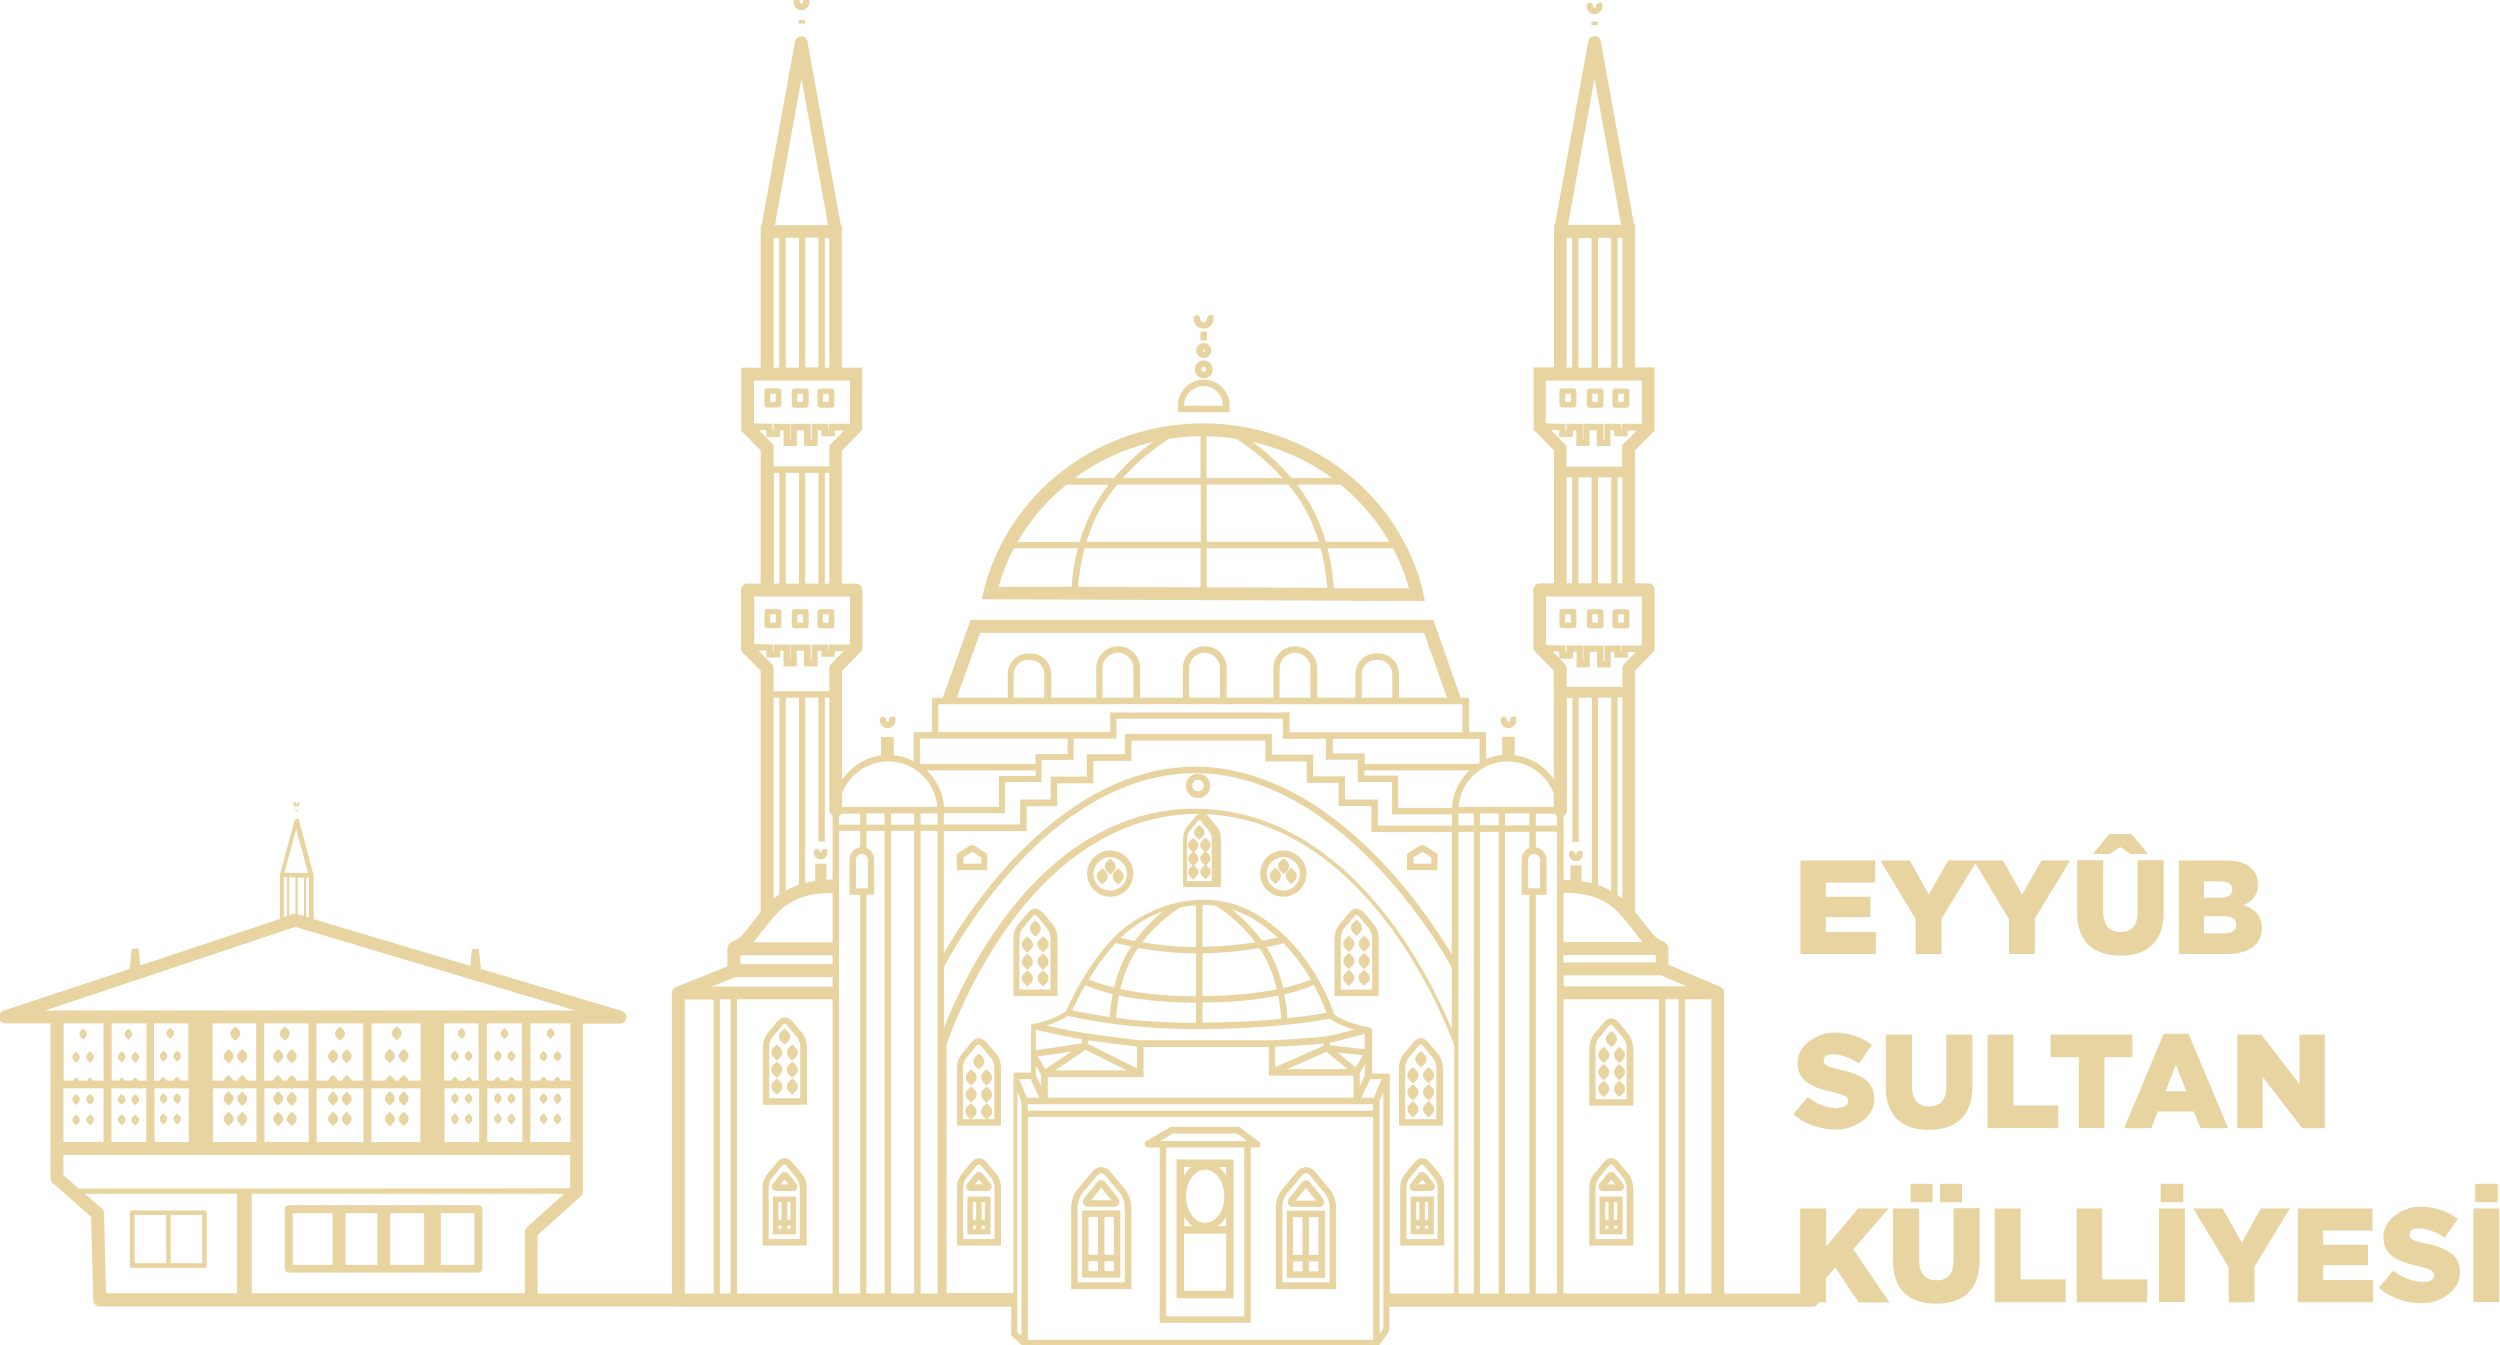 <?xml version="1.0" encoding="UTF-8"?>
<svg id="Calque_1" xmlns="http://www.w3.org/2000/svg" version="1.1" viewBox="0 0 1005 540.7">
  <!-- Generator: Adobe Illustrator 29.8.1, SVG Export Plug-In . SVG Version: 2.1.1 Build 2)  -->
  <defs>
    <style>
      .st0 {
        fill: #e8d4a0;
      }
    </style>
  </defs>
  <polygon class="st0" points="754.1 374.7 734 374.7 734 368.7 751.9 368.7 751.9 360.5 734 360.5 734 354.8 753.8 354.8 753.8 345.9 723.8 345.9 723.8 383.5 754.1 383.5 754.1 374.7"/>
  <polygon class="st0" points="770.1 383.5 780.5 383.5 780.5 369.3 794.1 347 807.6 369.5 807.6 383.5 818 383.5 818 369.3 832.2 345.9 820.7 345.9 812.9 359.6 805.2 345.9 794.7 345.9 793.5 345.9 783.2 345.9 775.4 359.6 767.7 345.9 755.9 345.9 770.1 369.5 770.1 383.5"/>
  <path class="st0" d="M852.3,384.2c10.6,0,17.5-5.3,17.5-17.5v-20.9h-10.5v21.2c0,5.3-2.7,7.7-6.9,7.7s-6.9-2.6-6.9-8v-20.9h-10.5v21.1h0c0,11.8,6.7,17.2,17.3,17.2Z"/>
  <polygon class="st0" points="852.3 340.5 856.5 343.3 863.5 343.3 856.9 335.3 847.9 335.3 847.9 335.3 841.3 343.3 848.1 343.3 852.3 340.5"/>
  <path class="st0" d="M909.3,373.2h0c0-5.2-2.9-7.8-7.4-9.3,3.3-1.4,5.8-4,5.8-8.4h0c0-2.7-.9-4.7-2.4-6.2-2.2-2.2-5.5-3.4-10.2-3.4h-19.2v37.6h19.3c8.9,0,14.1-3.9,14.1-10.4ZM886,354.3h6.7c3.1,0,4.7,1.2,4.7,3.2h0c0,2.3-1.8,3.4-4.9,3.4h0s-6.5,0-6.5,0v-6.6ZM894,375.2h-8v-6.9h7.9c3.5,0,5.1,1.3,5.1,3.4h0c0,2.3-1.8,3.5-5,3.5h0Z"/>
  <path class="st0" d="M738.8,445.5c-4.3,0-8.4-1.6-12.1-4.5l-5.8,6.9h0c4.6,4.1,10.9,6.2,17.5,6.2s15.1-4.6,15.1-12.3h0c0-7.2-5.3-9.9-13.9-11.8-5.2-1.2-6.5-1.9-6.5-3.7h0c0-1.5,1.2-2.5,3.7-2.5s7,1.3,10.5,3.7l5.2-7.4c-4.1-3.3-9-5-15.4-5s-14.5,5-14.5,12h0c0,7.8,6.1,10.1,14.1,11.9,5.1,1.2,6.3,2,6.3,3.6h0c0,1.7-1.5,2.7-4.3,2.7Z"/>
  <path class="st0" d="M792.9,415.9h-10.5v21.2c0,5.3-2.7,7.7-6.9,7.7s-6.9-2.6-6.9-8v-20.9h-10.5v21.1h0c0,11.8,6.7,17.2,17.3,17.2s17.5-5.3,17.5-17.5v-20.9Z"/>
  <polygon class="st0" points="827.4 444.4 809.4 444.4 809.4 415.9 799 415.9 799 453.5 827.4 453.5 827.4 444.4"/>
  <polygon class="st0" points="846 453.5 846 425 857.2 425 857.2 415.9 824.4 415.9 824.4 425 835.7 425 835.7 453.5 846 453.5"/>
  <path class="st0" d="M884.6,453.5h11.1l-15.9-37.9h-10l-15.9,37.9h10.9l2.7-6.7h14.4l2.7,6.7ZM878.9,438.7h-8.4l4.2-10.7,4.2,10.7h0Z"/>
  <polygon class="st0" points="899.4 415.9 899.4 453.5 909.6 453.5 909.6 432.9 925.5 453.5 934.6 453.5 934.6 415.9 924.4 415.9 924.4 435.8 909 415.9 899.4 415.9"/>
  <path class="st0" d="M759.3,485.8h-12.3l-12.9,15.3v-15.3h-10.4v34.2h-30.6v-120.9c0-1.1-.6-2-1.6-2.4l-20.8-8.9v-6.5c0-1-.6-1.9-1.4-2.3v-.2c-.8-.3-3.3-1.5-4.6-3-1.3-1.5-2.7-3.3-4.2-5.2-1-1.3-2.1-2.7-3.2-4v-97.1l7.1-7.1c.5-.5.8-1.1.8-1.8v-23.5c0-1.4-1.2-2.6-2.6-2.6h-5.3v-53.5l7.8-7.9v-25.4h-7.8v-57.4h-.4l-13.4-73.7c-.2-1.2-1.3-2.1-2.5-2.1s-2.3.9-2.5,2.1l-13.4,73.8h-.4v57.3h-8.2v25l8.2,8.4v53.4h-5.7c-1.4,0-2.6,1.2-2.6,2.6v23.1c0,.7.3,1.3.7,1.8l7.5,7.6v43.7c-3.5-5.2-9.2-8.9-15.7-9.7v-7.4h-5v7.3c-2.3.2-4.5.8-6.5,1.7v-10.9h-6.8v-13.8h-3.4l-11-31.3h-186l-11.2,31.3h-4.3v13.8h-7.4v11.7c-2.4-1.3-5.1-2.1-8-2.4v-7.3h-5.1v7.4c-6.5.8-12.1,4.5-15.7,9.7v-43.7l7.5-7.6c.5-.5.7-1.1.7-1.8v-23.1c0-1.4-1.2-2.6-2.6-2.6h-5.7v-53.4l8.2-8.4v-25h-8.2v-57.3h-.4l-13.4-73.8c-.2-1.2-1.3-2.1-2.5-2.1s-2.3.9-2.5,2.1l-13.4,73.7h-.4v57.4h-7.8v25.4l7.8,7.9v53.5h-5.3c-1.4,0-2.6,1.2-2.6,2.6v23.5c0,.7.3,1.4.8,1.8l7.1,7.1v97.1c-1.1,1.3-2.1,2.6-3.2,4-1.5,1.9-2.9,3.7-4.2,5.2-1.4,1.5-3.9,2.7-4.7,3v.2c-.8.4-1.3,1.3-1.3,2.3v7.1l-20.7,8.3c-.9.4-1.6,1.3-1.6,2.4v120.8h-54v-23.5l17.4-15.6c.5-.5.9-1.2.9-1.9v-67.5h14.8c1.3,0,2.4-.9,2.6-2.2.2-1.3-.6-2.5-1.8-2.9l-56.7-16.9-.8-8h-2.8l-.6,6.8-63-18.8v-17.5s0,0,0-.1h0c0-.1-5.9-22.1-5.9-22.1-.1-.4-.5-.7-.9-.7s-.8.3-.9.7l-5.9,21.9h0c0,.2,0,.2,0,.2v17.5l-56.1,18.7-.7-6.7h-2.8l-.7,8.1L1.4,406.3c-1.2.4-1.9,1.6-1.7,2.9.2,1.3,1.3,2.2,2.5,2.2h18.1v62.2c0,.8.3,1.5.9,2l15.4,13.5.9,33.6c0,1.4,1.2,2.5,2.6,2.5h231.9c.2,0,.4.1.7.1h133.4c.1,0,.3,0,.4,0v11.5l4.5,4.2c.2.2.4.3.7.3,0,0,0,0,0,0,0,0,0,0,.1,0h141.5s0,0,.1,0,0,0,0,0c.4,0,.8-.2,1-.5l3.9-5.4c.2-.2.2-.5.2-.8v-9.3c0,0,.1,0,.2,0h170c1.1,0,2.1-.7,2.4-1.8h2.9v-9.7l3.8-4.2,9.4,14h12.4l-14.6-21.4,14.1-16.2ZM229.3,459.1h-16.1v-21.6h16.1v21.6ZM229.3,434.4h-3.8c0-.2-.2-.5-.4-.7l-1-1-1,1c-.2.2-.3.4-.4.7h-2.8c0-.2-.2-.5-.4-.7l-1-1-1,1c-.2.2-.3.4-.4.7h-3.9v-23h16.1v23ZM119.1,333.3h0s4.7,17.6,4.7,17.6h-9.5s4.8-17.6,4.8-17.6ZM124.2,352.7v16.1l-1.1-.3v-15.7h1.1ZM122.2,352.7v15.5l-2.5-.7v-14.7h2.5ZM118.8,352.7v14.6c-.3,0-.6,0-.9.1l-1.6.5v-15.2h2.5ZM114.1,352.7h1.3v15.5l-1.3.4v-16ZM18.2,406.2l100.5-33.6,112.6,33.6H18.2ZM207,434.4h0c0-.2-.2-.5-.4-.7l-1-1-1,1c-.2.2-.3.4-.4.7h-2.8c0-.2-.2-.5-.4-.7l-1-1-1,1c-.2.2-.3.4-.4.7h-2.9v-23h14.1v23h-3ZM210,437.5v21.6h-14.1v-21.6h14.1ZM192.6,437.5v21.6h-13.9v-21.6h13.9ZM189.8,434.4c0-.2-.2-.5-.4-.7l-1-1-1,1c-.2.2-.3.4-.4.7h-2.8c0-.2-.2-.5-.4-.7l-1-1-1,1c-.2.2-.3.4-.4.7h-2.8v-23h13.8v23h-2.8ZM164.2,434.4c0-.4-.3-.7-.6-1l-1.3-1.3-1.3,1.3c-.3.3-.5.6-.6,1h-1.7c0-.4-.3-.7-.6-1l-1.3-1.3-1.3,1.3c-.3.3-.5.6-.6,1h-5.5v-23h19.7v23h-4.8ZM169,437.5v21.6h-19.7v-21.6h7.1l.3.3.3-.3h4.9l.3.3.3-.3h6.4ZM141.3,434.4c0-.4-.3-.7-.6-1l-1.3-1.3-1.3,1.3c-.3.3-.4.6-.6,1h-1.8c0-.4-.3-.7-.6-1l-1.3-1.3-1.3,1.3c-.3.3-.4.6-.6,1h-4.7v-23h18.8v23h-4.8ZM146.1,437.5v21.6h-18.8v-21.6h6.2l.4.4.4-.4h4.7l.4.4.4-.4h6.2ZM119.2,434.4c0-.4-.3-.7-.6-1l-1.3-1.3-1.3,1.3c-.3.3-.4.6-.6,1h-1.8c-.1-.4-.3-.7-.6-1l-1.3-1.3-1.3,1.3c-.3.3-.4.6-.6,1h-3.6v-23h17.8v23h-4.9ZM124.1,437.5v21.6h-17.8v-21.6h5l.4.4.4-.4h4.7l.4.4.4-.4h6.4ZM99.3,434.4c0-.4-.3-.7-.6-1l-1.3-1.3-1.3,1.3c-.3.3-.4.6-.6,1h-1.8c-.1-.4-.3-.7-.6-1l-1.3-1.3-1.3,1.3c-.3.3-.4.6-.6,1h-4.4v-23h17.5v23h-3.8ZM103.1,437.5v21.6h-17.5v-21.6h5.8l.4.4.4-.4h4.7l.4.4.4-.4h5.3ZM72.6,434.4c0-.2-.2-.4-.4-.6l-1-1-1,1c-.2.2-.3.4-.4.6h-2.8c0-.2-.2-.4-.4-.6l-1-1-1,1c-.2.2-.3.4-.4.6h-2.3v-23h13.8v23h-3.3ZM75.9,437.5v21.6h-13.8v-21.6h13.8ZM55.6,434.4c0,0-.1-.2-.2-.3l-1-1-1,1c0,0-.2.2-.2.3h-3.1c0,0-.1-.2-.2-.3l-1-1-1,1c0,0-.2.2-.2.3h-2.8v-23h14v23h-3.2ZM58.8,437.5v21.6h-14v-21.6h14ZM25.5,411.4h16.1v23h-4.2c0,0-.1-.2-.2-.3l-1-1-1,1c0,0-.2.2-.2.3h-3.1c0,0-.1-.2-.2-.3l-1-1-1,1c0,0-.2.2-.2.3h-3.9v-23ZM41.6,437.5v21.6h-16.1v-21.6h16.1ZM25.5,472.4v-8.1h203.7v13.4h-.1c0,.1-197.5.1-197.5.1l-6.1-5.4ZM95.3,519.9h-52.7l-.8-32.2h0c0-.7-.3-1.4-.9-1.9l-6.8-5.9h61.2v40ZM211,495.2v24.7h-109.8v-40h125.6l-14.9,13.4c-.5.5-.9,1.2-.9,1.9ZM677.9,396.5h-49.3s0,0,0,0v-4.4h39.2l10.3,4.4ZM665.6,383.9v3h-37.1v-3h37.1ZM660.4,378.7h-31.9v-19.8c7.6,0,13.7,1.1,19.8,5.8,2.6,2,5.4,5.6,8.1,9.1,1.4,1.8,2.7,3.4,3.9,4.9ZM634.6,338.4v-57.9h5.3v74.5c-1.3-.3-2.7-.6-4.1-.8v-6.3h-4.5v5.9c-.9,0-1.8,0-2.7,0v-25.8c.8-.4,1.3-1.3,1.3-2.2v-45.2h2.2v57.9h2.6ZM642.4,355.8v-75.3h5.3v77.7c-1.7-1-3.5-1.8-5.3-2.4ZM650.3,359.8v-79.4h1.9v80.8c-.3-.2-.5-.4-.8-.6-.4-.3-.7-.5-1.1-.8ZM641,31.6l10.7,58.8h-21.4c0,0,10.7-58.8,10.7-58.8ZM652.2,95.6v52.2h-1.9v-52.2h1.9ZM647.7,95.6v52.2h-5.3v-52.2h5.3ZM639.8,95.6v52.2h-5.3v-52.1h5.3ZM629.8,95.7h2.2v52.1h-2.2v-52.1ZM621.5,153h38.5v17.4h-8.1v2.3h-.3v-2.3s-6.6,0-6.6,0v6.3h-.4v-6.3h-8.1v6.3h-.2v-6.3h-6.6c0,0,0,2.7,0,2.7h-.4v-2.7l-7.9-.2v-17.2ZM623.7,172.9h3.1v2.8h5.5v-2.7h1.4v6.3h5.3v-6.3h2.9v6.3h5.5v-6.3h1.5v2.4s5.4,0,5.4,0v-2.3h3.7l-5.9,5.9v8.6h-22.4v-8.4l-6.1-6.2ZM652.2,191.9v42.6h-1.9v-42.6h1.9ZM647.7,191.9v42.6h-5.3v-42.6h5.3ZM639.8,191.9v42.6h-5.3v-42.6h5.3ZM632,191.9v42.6h-2.2v-42.6h2.2ZM621.5,259.2v-19.4h38.5v19.7h-8.1v2.3h-.3v-2.3s-6.6,0-6.6,0v6.3h-.4v-6.3h-8.1v6.3h-.2v-6.3h-6.6c0,0,0,2.7,0,2.7h-.4v-2.7l-7.8-.2h0ZM606.1,306.1c8.5,0,15.7,5.4,18.5,12.9v5.4h-38.3c.8-10.2,9.4-18.3,19.7-18.3ZM616.7,343.2c1.3,0,2.4,1.1,2.4,2.4v11.5h-4.8v-11.5c0-1.3,1.1-2.4,2.4-2.4ZM614.8,331.8h-9.8v-4.8h9.8v4.8ZM594.8,297v9.6c-.2.2-.5.3-.7.5h-45.5v-4.2h-12.8v-5.9h59.1ZM559.6,314.4v13h24.1v4.5h-29.8v-10.5h-13.2v-9.3h-12.8v-8.7h-16.6v-8.4h-59.1v8.2h-15.3v9h-14.5v9.2h-12.3v10h-30.7v-4.5h24.6v-12.5h14.7v-8.9h12.9v-8.6h17.2v-8h66.9v8.1h17.3v8.4h12.8v9h13.6ZM525.3,306h0v8.7h12.8v9.3h13.2v10.5h32.3v49.2c-4-6.8-13.3-21.3-26.7-35.7-30.5-32.9-58.5-39.8-76.5-39.8-32.7,0-59.1,21.7-75.5,39.8-12.7,14.1-21.5,28.3-25.5,35.3v-49.2h33.3v-10h12.3v-9.2h14.5v-9h15.3v-8.2h53.9v8.4h16.6ZM393.8,254.4h178.7l9.2,26.1h-19.3v-9.5c0-4.6-3.7-8.3-8.2-8.3h-1.1c-4.5,0-8.2,3.7-8.2,8.3v9.5h-15.4v-11.9c0-4.9-3.9-8.8-8.8-8.8s-8.8,4-8.8,8.8v11.9h-18.8v-11.9c0-4.9-3.9-8.8-8.8-8.8s-8.8,4-8.8,8.8v11.9h-17.2v-11.9c0-4.9-3.9-8.8-8.8-8.8s-8.8,4-8.8,8.8v11.9h-18.1v-9.5c0-4.6-3.7-8.3-8.2-8.3h-1.1c-4.5,0-8.2,3.7-8.2,8.3v9.5h-20.5l9.4-26.1ZM559.8,280.5h-12.4v-9.5c0-3.1,2.5-5.7,5.6-5.7h1.1c3.1,0,5.6,2.5,5.6,5.7v9.5ZM526.8,268.6v11.9h-12.4v-11.9c0-3.4,2.8-6.2,6.2-6.2s6.2,2.8,6.2,6.2ZM490.4,268.6v11.9h-12.4v-11.9c0-3.4,2.8-6.2,6.2-6.2s6.2,2.8,6.2,6.2ZM455.6,268.6v11.9h-12.4v-11.9c0-3.4,2.8-6.2,6.2-6.2s6.2,2.8,6.2,6.2ZM419.9,280.5h-12.4v-9.5c0-3.1,2.5-5.7,5.6-5.7h1.1c3.1,0,5.6,2.5,5.6,5.7v9.5ZM377.2,283.1h210.7v11.3h-69.5v-8h-72.1v7.9h-69.1v-11.2ZM369.9,296.9h59.3v6.2h-12.9v4h-46.4v-10.2ZM357.1,306.1c10.4,0,18.9,8.1,19.7,18.3h-38.3v-5.4c2.8-7.5,10.1-12.9,18.5-12.9ZM346.5,343.2h0c1.3,0,2.4,1.1,2.4,2.4v11.5h-4.8v-11.5c0-1.3,1.1-2.4,2.4-2.4ZM345.8,331.5h-8.5v-3.5c.4-.2.7-.6.9-.9h7.6v4.5ZM322.2,31.6l10.7,58.9h-21.4c0,0,10.7-58.9,10.7-58.9ZM333.4,95.7v52.1h-1.8v-52.1h1.8ZM329,95.6v52.1h-5.3v-52.2h5.3ZM321.2,95.6h0v52.2h-5.3v-52.2h5.3ZM311,95.6h2.2v52.2h-2.2v-52.2ZM303.2,153h38.5v17.4h-8.5v2.3h-.3v-2.3s-6.6,0-6.6,0v6.3h-.4v-6.3h-8.1v6.3h-.2v-6.3h-6.6c0,0,0,2.7,0,2.7h-.4v-2.7l-7.5-.2v-17.2ZM305,172.9h0s3.1,0,3.1,0v2.8h5.5v-2.7h1.4v6.3h5.3v-6.3h2.9v6.3h5.5v-6.3h1.5v2.4s5.4,0,5.4,0v-2.3h3.7l-5.9,6v8.4h-22.4v-8.6l-6-6.1ZM333.4,190.1v44.5h-1.8v-44.5h1.8ZM329,190.1v44.5h-5.3v-44.5h5.3ZM321.2,190.1v44.5h-5.3v-44.5h5.3ZM313.3,190.1v44.5h-2.2v-44.5h2.2ZM303.2,239.8h38.5v19.3h-8.5v2.3h-.3v-2.3s-6.6,0-6.6,0v6.3h-.4v-6.3h-8v6.3h-.2v-6.3h-6.6c0,0,0,2.7,0,2.7h-.4v-2.7l-7.5-.2v-19.1ZM305.1,261.5h3v2.8h5.5v-2.7h1.4v6.3h5.3v-6.3h2.9v6.3h5.5v-6.3h1.5v2.4s5.4,0,5.4,0v-2.3h3.6l-5.1,5.2c-.5.5-.7,1.1-.7,1.8v9.2h-22.4v-9.3c0-.7-.3-1.4-.8-1.8l-5.2-5.2ZM327.7,347.4v6.8c-1.3.2-2.7.4-4,.7v-74.5h5.3v57.9h2.6v-57.9h1.8v45.2c0,1,.5,1.8,1.3,2.2v25.8c-.9,0-1.7,0-2.5,0v-6.4h-4.5ZM315.9,358v-77.5h5.3v75.2c-1.8.6-3.5,1.3-5.3,2.3ZM313.3,280.5v79.1c-.5.3-1,.7-1.5,1.1-.3.2-.5.4-.8.6v-80.8h2.2ZM306.8,373.9h0c2.7-3.5,5.5-7.1,8.1-9.1,6.1-4.7,12.2-5.8,19.8-5.8v19.8h-31.9c1.3-1.5,2.6-3.1,3.9-4.9ZM286.9,520h-7.3c-.2,0-.4,0-.7,0h-3.6v-118.2h11.6v118.3ZM293.7,520h-4.3v-118.3h4.3v118.3ZM334.7,520h-38.4v-118.3h38c.2,0,.3,0,.4,0v118.3ZM334.7,392.8v3.8c-.1,0-.3,0-.4,0h-48.2l9.4-3.8h39.2ZM334.7,387.6h-37.1v-3.6h37.1v3.6ZM345.8,520h-8.5v-186h0s8.5,0,8.5,0v6.6c-2.4.4-4.3,2.4-4.3,5v14.1h4.3v160.3ZM355.6,520h-7.3v-160.3h3.1v-14.1c0-2.1-1.3-3.9-3.1-4.7v-6.9h7.3v186ZM355.6,331.5h-7.3v-4.5h7.3v4.5ZM358.2,327h9.3v4.5h-9.3v-4.5ZM367.5,520h-9.3v-186h9.3v186ZM376.9,520h-6.8v-186h6.8v186ZM376.9,331.5h-6.8v-4.5h6.8v4.5ZM372.5,309.7h43.8v2.2h-14.7v12.5h-22.1c-.4-5.8-3-11-7-14.8ZM379.5,388.6c1.3-2.4,11.1-20.8,27.4-38.9,29-32.2,56-38.9,73.5-38.9,31.8,0,58.1,21.2,74.6,39,17.9,19.2,28.4,38.7,28.6,39.2v24.8c-3.5-8.6-11.1-25-22.9-41.2-22.6-31.1-50.3-47.5-80.3-47.5s-57.3,16.4-79.2,47.5c-11.1,15.8-18.3,31.8-21.7,40.5v-24.3h0ZM487.2,354.2h-10v-17c0-1.2.4-2.4,1.1-3.2l3.4-4.1c.3-.3.7-.3.9,0l3.4,4.1c.7.9,1.1,2,1.1,3.2v17ZM410.6,537l-1.6-1.5v-96.6l1.6,3.9v94.2ZM409.7,433.8h4.6l3.5,7.5h-5l-3.1-7.5ZM434.9,417.8v1.6l-18.5,2.8v-8.2c3.7.8,13,2.9,18.5,3.8ZM450.4,397.6c1.1-4.8,3-10.2,6.1-15,.3-.5.7-1,1-1.5h0c5.9,1,14,2.1,23.3,2.2v17.2c-13.4,0-23.4-1.4-30.4-2.9ZM480.8,403.1h0v8.1c-12.8,0-23.7-.9-32.1-2,.1-1.8.4-5.1,1.1-9,7.2,1.5,17.3,2.8,31,2.9ZM459.2,378.8c6.7-8.8,14.3-13.5,15.4-14.1,2-.3,4.1-.6,6.2-.7v16.7c-8.5,0-16-1-21.6-1.9ZM456.3,378.3h0c-2.5-.5-4.4-.9-5.8-1.3,5.1-4.9,10.8-8.5,17-10.6-3.3,2.6-7.4,6.6-11.3,11.9ZM454.7,380.6c-.1.2-.3.4-.4.6-3.3,5.1-5.2,10.8-6.4,15.8-5.3-1.3-8.6-2.6-10.2-3.3,2.8-4.6,6.3-9.6,10.4-14.2h0c.1-.2.3-.3.4-.4,1.1.3,3.2.8,6.3,1.4ZM447.3,399.6c-.8,3.9-1.1,7.2-1.2,9.2-7.5-1-12.7-2.1-15.1-2.7.9-1.9,2.7-5.7,5.3-10.1,1.7.8,5.2,2.2,11,3.6ZM447,411.6c0,0,.2,0,.3,0h0c8.8,1.1,20.5,2.1,34.4,2.1h1.7c29.8-.2,47.9-3.5,51.2-4.2,3,2.2,6.8,3.6,9.9,4.4-3.3.9-7.4,2-10.2,2.5-5.1,1-22.3,1.7-23.1,1.8h-52.9c-1.2-.1-16.3-1.9-22.8-3-4-.6-10.2-1.9-14.7-2.9,4-1.3,7.3-3.2,8.5-3.9h0c1.8.4,8,1.8,17.6,3.1ZM515.9,397.2c-1.2-5-3.2-10.8-6.5-16-.1-.2-.2-.4-.3-.5,3.3-.6,5.7-1.2,6.9-1.5,4.1,4.2,7.8,9.1,11,14.6-1.7.7-5.3,2.1-11.1,3.4ZM528.2,396c1.9,3.5,3.6,7.3,5,11.1-2.4.5-7.7,1.4-15.7,2.2h0c0-1.8-.4-5.3-1.2-9.6,6.2-1.4,10-2.9,11.8-3.7ZM507.4,378.3c-4.2-5.8-8.8-10-12.2-12.7,6.2,1.9,12.1,5.5,18.2,11.1,0,0,.2.1.2.2-1.5.4-3.6.8-6.3,1.3ZM504.6,378.8c-5.6.9-12.9,1.7-21.2,1.8v-16.8c1.8,0,3.6.1,5.3.3h0c.2.1,8.6,5,15.9,14.6ZM506.2,381.2c.3.5.6.9,1,1.4h0c3.1,4.9,5,10.3,6.1,15.1-7.1,1.4-16.9,2.7-29.9,2.7v-17.2c9,0,17-1.1,22.9-2.1ZM513.9,400.3c.8,4.2,1.1,7.6,1.1,9.3-8.2.8-18.8,1.4-31.6,1.5h0v-8.1h0c13.2,0,23.2-1.3,30.5-2.8ZM452.9,430.3h-28.8l12.3-8.3,16.6,8.3ZM437.5,419.7v-1.5c6.2.9,16.2,2.1,19.6,2.5v8.8l-19.6-9.8ZM420.2,429.8l-3-5.1,13.5-2-10.5,7.1ZM421.1,433h0s38.6,0,38.6,0v-12.1h50.4v11.5h34v8.9h-122.9v-8.3ZM532.1,420.4l-19.5,8.6v-8.2c3.5-.2,13.6-.6,19.5-1.3v.9ZM533.2,422.8l8.5,7h-24.3l15.8-7ZM537.6,423.1l10.3,1.1-2.9,4.9-7.4-6.1ZM546.6,431.4l2.1-3.5v4.3l-2.1,4.5v-5.3ZM534.6,420.1v-1c0,0,.2,0,.3,0,4.1-.8,10.7-2.7,13.7-3.5v6.2h0s-14-1.6-14-1.6ZM418.5,432v4.7l-2.1-4.5v-3.7h0s2.1,3.5,2.1,3.5ZM552,538.6h-138.8v-89.6h138.8v89.6ZM552,446.5h-138.8v-2.6h138.8v2.6ZM552.3,441.3h-5l3.5-7.5h4.6l-3.1,7.5ZM556.1,534.1l-1.5,2.1v-93.6h0s1.5-3.7,1.5-3.7v95.2ZM583.7,520h-24.8c0,0-.1,0-.2,0v-87.6h0c0,0,0,0,0,0,0,0,0,0,0,0,0,0,0-.1,0-.2,0,0,0,0,0,0,0,0,0-.2-.1-.3h0c0,0-.1-.2-.2-.2s0,0,0,0c0,0-.1,0-.2-.1,0,0,0,0,0,0,0,0-.1,0-.2,0,0,0,0,0,0,0,0,0-.2,0-.3,0h-6.1v-17.4h0s0,0,0,0c0-.6-.5-1.1-1.1-1.2,0,0-8.9-1.3-14.1-5.2-4.2-11.8-10.8-22.4-18.6-30.3-.1-.2-.3-.4-.5-.5-.6-.6-1.2-1.1-1.8-1.7-10.5-9.5-20.1-13.6-32.1-13.6s-27,5.6-36.9,16.5c-10.5,11.6-16.9,25.8-18,28.4-1.4.9-7.2,4.2-13.2,5,0,0,0,0,0,0,0,0,0,0-.1,0,0,0-.1,0-.2,0,0,0,0,0,0,0,0,0,0,0-.2,0,0,0,0,0,0,0,0,0,0,0,0,0,0,0-.1,0-.2.2,0,0,0,0,0,0,0,0,0,.1-.1.2,0,0,0,0,0,0,0,0,0,.1,0,.2,0,0,0,0,0,0,0,0,0,.1,0,.2h0v18.8h-6.1c-.1,0-.2,0-.3,0,0,0,0,0,0,0,0,0-.1,0-.2,0,0,0,0,0,0,0,0,0-.1,0-.2.1,0,0,0,0,0,0,0,0-.1.1-.2.2h0c0,0,0,.2-.1.3,0,0,0,0,0,0,0,0,0,.1,0,.2,0,0,0,0,0,.1h0v87.7c-.1,0-.3,0-.4,0h-26.5v-99.7c.7-2.2,8.4-24.5,23.9-46.5,27-38.3,56.8-46.4,77.1-46.4s.2,0,.3,0c-.4.2-.7.5-1,.8l-3.4,4.1c-1.1,1.3-1.8,3.1-1.8,4.9v19.6h15.2v-19.6c0-1.8-.6-3.6-1.8-4.9l-3.4-4.1c-.3-.3-.6-.5-.9-.7,35,1.4,60,25.8,74.9,46.3,16.8,23.1,24.9,46.4,25,46.7,0,0,0,0,0,.1v99.3ZM583.7,324.4v.4h-21.6v-13h-13.6v-2.1h42.2c-4,3.8-6.6,9-7,14.8h0ZM592.5,520h-6.2v-185.6h6.2v185.6ZM592.5,331.8h-6.2v-4.8h6.2v4.8ZM602.5,520h-7.5v-185.6h7.5v185.6ZM602.5,331.8h-7.5v-4.8h7.5v4.8ZM614.8,520h-9.8v-185.6h9.8v6.5c-1.8.7-3.1,2.6-3.1,4.7v14.1h3.1v160.3ZM625.9,520h-8.5v-160.3h4.3v-14.1c0-2.5-1.9-4.6-4.3-5v-6.3h8.5v185.6ZM625.9,331.9h-8.5v-4.8h7.6c.2.4.5.7.9.9v3.9ZM626.8,264.6l-2.6-2.7h2.6v2.7ZM632.4,264.7v-2.7h1.4v6.3h5.3v-6.3h2.9v6.3h5.5v-6.3h1.5v2.4s5.4,0,5.4,0v-2.3h3.2l-4.6,4.7h0c-.5.5-.8,1.1-.8,1.8v7.5h-22.4v-7.4c0-.7-.3-1.3-.7-1.8l-2.1-2.1h5.4ZM666.9,520h-38.4v-118.3h38.4v118.3ZM674.8,520h-5.3v-118.3h5.3v118.3ZM688,520h-10.6v-118.3h10.6v118.3Z"/>
  <rect class="st0" x="779.9" y="475.9" width="8.8" height="7.4"/>
  <rect class="st0" x="768.1" y="475.9" width="8.8" height="7.4"/>
  <path class="st0" d="M785.3,507c0,5.3-2.7,7.7-6.9,7.7s-6.9-2.6-6.9-8v-20.9h-10.5v21.1h0c0,11.8,6.7,17.2,17.3,17.2s17.5-5.3,17.5-17.5v-20.9h-10.5v21.2Z"/>
  <polygon class="st0" points="812.3 485.8 801.9 485.8 801.9 523.5 830.4 523.5 830.4 514.3 812.3 514.3 812.3 485.8"/>
  <polygon class="st0" points="845.1 485.8 834.8 485.8 834.8 523.5 863.2 523.5 863.2 514.3 845.1 514.3 845.1 485.8"/>
  <rect class="st0" x="867.9" y="485.8" width="10.4" height="37.6"/>
  <rect class="st0" x="868.6" y="475.9" width="9.1" height="7.4"/>
  <polygon class="st0" points="901.2 499.6 893.5 485.8 881.7 485.8 895.9 509.4 895.9 523.5 906.3 523.5 906.3 509.2 920.5 485.8 908.9 485.8 901.2 499.6"/>
  <polygon class="st0" points="933.9 508.6 951.9 508.6 951.9 500.4 933.9 500.4 933.9 494.7 953.7 494.7 953.7 485.8 923.7 485.8 923.7 523.5 954 523.5 954 514.6 933.9 514.6 933.9 508.6"/>
  <path class="st0" d="M975.1,500c-5.2-1.2-6.5-1.9-6.5-3.7h0c0-1.5,1.2-2.5,3.7-2.5s7,1.3,10.5,3.7l5.2-7.4c-4.1-3.3-9-5-15.4-5s-14.5,5.1-14.5,12h0c0,7.8,6.1,10.1,14.1,11.9,5.1,1.2,6.3,2,6.3,3.6h0c0,1.7-1.5,2.7-4.3,2.7-4.3,0-8.4-1.6-12.1-4.5l-5.8,6.9h0c4.6,4.1,10.9,6.2,17.5,6.2s15.1-4.6,15.1-12.3h0c0-7.2-5.3-9.9-13.9-11.8Z"/>
  <rect class="st0" x="995" y="475.9" width="9.1" height="7.4"/>
  <rect class="st0" x="994.3" y="485.8" width="10.4" height="37.6"/>
  <path class="st0" d="M53.1,509.7h29.1c.5,0,.9-.4.9-.9v-21.3c0-.5-.4-.9-.9-.9h-29.1c-.5,0-.9.4-.9.9v21.3c0,.5.4.9.9.9ZM68.6,488.4h12.7v19.4h-12.7v-19.4ZM54.1,488.4h12.7v19.4h-12.7v-19.4Z"/>
  <path class="st0" d="M192.3,484.5h-76.2c-.9,0-1.6.7-1.6,1.6v23.9c0,.9.7,1.6,1.6,1.6h76.2c.9,0,1.6-.7,1.6-1.6v-23.9c0-.9-.7-1.6-1.6-1.6ZM133.7,508.5h-16v-20.8h16v20.8ZM151.7,508.5h-12.8v-20.8h12.8v20.8ZM170.5,508.5h-13.6v-20.8h13.6v20.8ZM190.7,508.5h-13.5v-20.8h13.5v20.8Z"/>
  <path class="st0" d="M119.1,324.3h0c.8,0,1.4-.6,1.4-1.3s-.2-.5-.5-.5-.5.2-.5.5-.1.3-.3.3-.3-.1-.3-.3c0-.3-.2-.5-.5-.5s-.5.2-.5.5c0,.7.6,1.3,1.4,1.3Z"/>
  <rect class="st0" x="118.6" y="325.6" width="1.1" height=".5"/>
  <path class="st0" d="M30.6,444.2l1-1c.3-.3.5-.8.5-1.2s-.2-.9-.5-1.2l-1-1-1,1c-.3.3-.5.8-.5,1.2s.2.9.5,1.2l1,1ZM30.5,441.6h0c0,0,0,0,0,0,0,0,.1.2.1.3s0,.2-.1.3h0c0,0,0,0,0,0,0,0-.1-.2-.1-.3s0-.2.1-.3Z"/>
  <path class="st0" d="M36.2,444.2l1-1c.7-.7.7-1.8,0-2.5l-1-1-1,1c-.3.3-.5.8-.5,1.2s.2.9.5,1.2l1,1ZM36.1,441.6h0s0,0,0,0h0c.2.2.2.5,0,.7h0c0,0,0,0,0,0,0,0-.1-.2-.1-.3s0-.2.1-.3Z"/>
  <path class="st0" d="M30.6,452.4l1-1c.3-.3.5-.8.5-1.2s-.2-.9-.5-1.2l-1-1-1,1c-.3.3-.5.8-.5,1.2s.2.9.5,1.2l1,1ZM30.5,449.9h0c0,0,0,0,0,0,0,0,.1.2.1.3s0,.2-.1.3h0c0,0,0,0,0,0,0,0-.1-.2-.1-.3s0-.2.1-.3Z"/>
  <path class="st0" d="M36.2,452.4l1-1c.7-.7.7-1.8,0-2.5l-1-1-1,1c-.3.3-.5.8-.5,1.2s.2.9.5,1.2l1,1ZM36.1,449.9h0c0,0,0,0,0,0,.2.2.2.5,0,.6h0c0,0,0,0,0,0,0,0-.1-.2-.1-.3s0-.2.1-.3Z"/>
  <path class="st0" d="M30.6,427.2l1-1c.3-.3.5-.8.5-1.2s-.2-.9-.5-1.2l-1-1-1,1c-.3.3-.5.8-.5,1.2s.2.9.5,1.2l1,1ZM30.5,424.6h0c0,0,0,0,0,0,0,0,.1.2.1.3s0,.2-.1.3h0c0,0,0,0,0,0,0,0-.1-.2-.1-.3s0-.2.1-.3Z"/>
  <path class="st0" d="M35.2,426.2l1,1,1-1c.7-.7.7-1.8,0-2.5l-1-1-1,1c-.3.3-.5.8-.5,1.2s.2.9.5,1.2ZM36.1,424.6h0s0,0,0,0h0c.2.2.2.5,0,.7h0c0,0,0,0,0,0,0,0-.1-.2-.1-.3s0-.2.1-.3Z"/>
  <path class="st0" d="M33.4,418l1-1c.7-.7.7-1.8,0-2.5l-1-1-1,1c-.3.3-.5.8-.5,1.2s.2.9.5,1.2l1,1ZM33.3,415.5h0s0,0,0,0h0c.2.2.2.5,0,.7h0c0,0,0,0,0,0,0,0-.1-.2-.1-.3s0-.2.1-.3Z"/>
  <path class="st0" d="M48.9,444.2l1-1c.7-.7.7-1.8,0-2.5l-1-1-1,1c-.3.3-.5.8-.5,1.2s.2.9.5,1.2l1,1ZM48.8,441.6h0c0,0,0,0,0,0,.2.2.2.5,0,.6h0c0,0,0,0,0,0,0,0-.1-.2-.1-.3s0-.2.1-.3Z"/>
  <path class="st0" d="M54.4,444.2l1-1c.3-.3.5-.8.5-1.2s-.2-.9-.5-1.2l-1-1-1,1c-.7.7-.7,1.8,0,2.5l1,1ZM54.3,441.6h0s0,0,0,0h0c0,.1.1.3.1.4s0,.2-.1.3h0c0,0,0,0,0,0-.2-.2-.2-.5,0-.6Z"/>
  <path class="st0" d="M48.9,452.4l1-1c.7-.7.7-1.8,0-2.5l-1-1-1,1c-.3.3-.5.8-.5,1.2s.2.9.5,1.2l1,1ZM48.8,449.9h0c0,0,0,0,0,0,.2.2.2.5,0,.6h0c0,0,0,0,0,0,0,0-.1-.2-.1-.3s0-.2.1-.3Z"/>
  <path class="st0" d="M54.4,448l-1,1c-.7.7-.7,1.8,0,2.5l1,1,1-1c.3-.3.5-.8.5-1.2s-.2-.9-.5-1.2l-1-1ZM54.5,450.5h0c0,0,0,0,0,0-.2-.2-.2-.5,0-.6h0c0,0,0,0,0,0,0,0,.1.2.1.3s0,.2-.1.3Z"/>
  <path class="st0" d="M48.9,422.7l-1,1c-.3.3-.5.8-.5,1.2s.2.9.5,1.2l1,1,1-1c.7-.7.7-1.8,0-2.5l-1-1ZM48.9,425.3h0c0,0,0,0,0,0,0,0-.1-.2-.1-.3s0-.2.1-.3h0s0,0,0,0h0c.2.2.2.5,0,.7Z"/>
  <path class="st0" d="M54.4,422.7l-1,1c-.7.7-.7,1.8,0,2.5l1,1,1-1c.3-.3.5-.8.5-1.2s-.2-.9-.5-1.2l-1-1ZM54.5,425.2h0c0,0,0,0,0,0-.2-.2-.2-.5,0-.6h0s0,0,0,0h0c0,.1.1.3.1.4s0,.2-.1.3Z"/>
  <path class="st0" d="M52.6,414.5l-1-1-1,1c-.7.7-.7,1.8,0,2.5l1,1,1-1c.3-.3.5-.8.5-1.2s-.2-.9-.5-1.2ZM51.7,416.1h0c0,0,0,0,0,0-.2-.2-.2-.5,0-.6h0s0,0,0,0h0c0,.2.1.3.1.4s0,.2-.1.3Z"/>
  <path class="st0" d="M65.7,443.9l1-1c.7-.7.7-1.8,0-2.5l-1-1-1,1c-.3.3-.5.8-.5,1.2s.2.9.5,1.2l1,1ZM65.6,441.3h0c0,0,0,0,0,0,.2.2.2.5,0,.6h0c0,0,0,0,0,0,0,0-.1-.2-.1-.3s0-.2.1-.3Z"/>
  <path class="st0" d="M71.2,443.9l1-1c.7-.7.7-1.8,0-2.5l-1-1-1,1c-.3.3-.5.8-.5,1.2s.2.9.5,1.2l1,1ZM71.2,441.3h0s0,0,0,0h0c.2.2.2.5,0,.7h0c0,0,0,0,0,0,0,0-.1-.2-.1-.3s0-.2.1-.3Z"/>
  <path class="st0" d="M65.7,452.1l1-1c.7-.7.7-1.8,0-2.5l-1-1-1,1c-.3.3-.5.8-.5,1.2s.2.9.5,1.2l1,1ZM65.6,449.5h0c0,0,0,0,0,0,.2.2.2.5,0,.6h0c0,0,0,0,0,0,0,0-.1-.2-.1-.3s0-.2.1-.3Z"/>
  <path class="st0" d="M71.2,452.1l1-1c.7-.7.7-1.8,0-2.5l-1-1-1,1c-.3.3-.5.8-.5,1.2s.2.9.5,1.2l1,1ZM71.2,449.5h0c0,0,0,0,0,0,.2.2.2.5,0,.6h0c0,0,0,0,0,0,0,0-.1-.2-.1-.3s0-.2.1-.3Z"/>
  <path class="st0" d="M65.7,422.4l-1,1c-.3.3-.5.8-.5,1.2s.2.9.5,1.2l1,1,1-1c.7-.7.7-1.8,0-2.5l-1-1ZM65.7,424.9h0c0,0,0,0,0,0,0,0-.1-.2-.1-.3s0-.2.1-.3h0s0,0,0,0h0c.2.2.2.5,0,.7Z"/>
  <path class="st0" d="M71.2,422.4l-1,1c-.3.3-.5.8-.5,1.2s.2.9.5,1.2l1,1,1-1c.7-.7.7-1.8,0-2.5l-1-1ZM71.3,424.9h0c0,0,0,0,0,0,0,0-.1-.2-.1-.3s0-.2.1-.3h0s0,0,0,0h0c.2.2.2.5,0,.7Z"/>
  <path class="st0" d="M69.4,414.2l-1-1-1,1c-.3.3-.5.8-.5,1.2s.2.9.5,1.2l1,1,1-1c.7-.7.7-1.8,0-2.5ZM68.5,415.8h0c0,0,0,0,0,0,0,0-.1-.2-.1-.3s0-.2.1-.3h0s0,0,0,0h0c.2.2.2.5,0,.7Z"/>
  <path class="st0" d="M91.9,438.7h0s-1.3,1.3-1.3,1.3c-.9.9-.9,2.3,0,3.2l1.3,1.3,1.3-1.3c.4-.4.7-1,.7-1.6s-.2-1.2-.7-1.6l-1.3-1.3Z"/>
  <path class="st0" d="M96.1,440.1c-.4.4-.7,1-.7,1.6s.2,1.2.7,1.6l1.3,1.3h0s1.3-1.3,1.3-1.3c.9-.9.9-2.3,0-3.2l-1.3-1.3-1.3,1.3Z"/>
  <path class="st0" d="M91.9,446.9h0s-1.3,1.3-1.3,1.3c-.9.9-.9,2.3,0,3.2l1.3,1.3,1.3-1.3c.4-.4.7-1,.7-1.6s-.2-1.2-.7-1.6l-1.3-1.3Z"/>
  <path class="st0" d="M97.4,446.9h0s-1.3,1.3-1.3,1.3c-.4.4-.7,1-.7,1.6s.2,1.2.7,1.6l1.3,1.3,1.3-1.3c.9-.9.9-2.3,0-3.2l-1.3-1.3Z"/>
  <path class="st0" d="M91.9,421.7l-1.3,1.3c-.9.9-.9,2.3,0,3.2h0l1.3,1.3,1.3-1.3c.4-.4.7-1,.7-1.6s-.2-1.2-.7-1.6l-1.3-1.3Z"/>
  <path class="st0" d="M97.4,421.7l-1.3,1.3c-.4.4-.7,1-.7,1.6,0,.6.2,1.2.7,1.6l1.3,1.3,1.3-1.3c.9-.9.9-2.3,0-3.2l-1.3-1.3Z"/>
  <polygon class="st0" points="95.4 424.6 95.4 424.6 95.4 424.6 95.4 424.6"/>
  <path class="st0" d="M96.6,415.5c0-.6-.2-1.2-.7-1.6l-1.3-1.3-1.3,1.3c-.4.4-.7,1-.7,1.6s.2,1.2.7,1.6l1.3,1.3,1.3-1.3c.4-.4.7-1,.7-1.6Z"/>
  <path class="st0" d="M111.8,438.7h0s-1.3,1.3-1.3,1.3c-.9.9-.9,2.3,0,3.2l1.3,1.3,1.3-1.3c.4-.4.7-1,.7-1.6s-.2-1.2-.7-1.6l-1.3-1.3Z"/>
  <path class="st0" d="M116,440.1c-.4.4-.7,1-.7,1.6s.2,1.2.7,1.6l1.3,1.3h0s1.3-1.3,1.3-1.3c.9-.9.9-2.3,0-3.2l-1.3-1.3-1.3,1.3Z"/>
  <path class="st0" d="M111.8,446.9h0s-1.3,1.3-1.3,1.3c-.9.9-.9,2.3,0,3.2l1.3,1.3,1.3-1.3c.4-.4.7-1,.7-1.6s-.2-1.2-.7-1.6l-1.3-1.3Z"/>
  <path class="st0" d="M117.3,446.9h0s-1.3,1.3-1.3,1.3c-.4.4-.7,1-.7,1.6s.2,1.2.7,1.6l1.3,1.3,1.3-1.3c.9-.9.9-2.3,0-3.2l-1.3-1.3Z"/>
  <path class="st0" d="M111.8,421.7l-1.3,1.3c-.9.9-.9,2.3,0,3.2h0l1.3,1.3,1.3-1.3c.4-.4.7-1,.7-1.6s-.2-1.2-.7-1.6l-1.3-1.3Z"/>
  <path class="st0" d="M117.3,421.7l-1.3,1.3c-.4.4-.7,1-.7,1.6,0,.6.2,1.2.7,1.6l1.3,1.3,1.3-1.3c.9-.9.9-2.3,0-3.2l-1.3-1.3Z"/>
  <polygon class="st0" points="115.3 424.6 115.3 424.6 115.3 424.6 115.3 424.6"/>
  <path class="st0" d="M116.5,415.5c0-.6-.2-1.2-.7-1.6l-1.3-1.3-1.3,1.3c-.4.4-.7,1-.7,1.6s.2,1.2.7,1.6l1.3,1.3,1.3-1.3c.4-.4.7-1,.7-1.6Z"/>
  <path class="st0" d="M133.9,438.7h0s-1.3,1.3-1.3,1.3c-.4.4-.7,1-.7,1.6s.2,1.2.7,1.6l1.3,1.3,1.3-1.3c.9-.9.9-2.3,0-3.2l-1.3-1.3Z"/>
  <path class="st0" d="M138.1,440.1c-.4.4-.7,1-.7,1.6s.2,1.2.7,1.6l1.3,1.3h0s1.3-1.3,1.3-1.3c.9-.9.9-2.3,0-3.2l-1.3-1.3-1.3,1.3Z"/>
  <path class="st0" d="M133.9,446.9h0s-1.3,1.3-1.3,1.3c-.4.4-.7,1-.7,1.6s.2,1.2.7,1.6l1.3,1.3,1.3-1.3c.9-.9.9-2.3,0-3.2l-1.3-1.3Z"/>
  <path class="st0" d="M139.4,446.9h0s-1.3,1.3-1.3,1.3c-.4.4-.7,1-.7,1.6s.2,1.2.7,1.6l1.3,1.3,1.3-1.3c.9-.9.9-2.3,0-3.2l-1.3-1.3Z"/>
  <path class="st0" d="M133.9,421.7l-1.3,1.3c-.4.4-.7,1-.7,1.6s.2,1.2.7,1.6h0l1.3,1.3,1.3-1.3c.9-.9.9-2.3,0-3.2l-1.3-1.3Z"/>
  <path class="st0" d="M139.4,421.7l-1.3,1.3c-.4.4-.7,1-.7,1.6,0,.6.2,1.2.7,1.6l1.3,1.3,1.3-1.3c.9-.9.9-2.3,0-3.2l-1.3-1.3Z"/>
  <polygon class="st0" points="137.5 424.6 137.5 424.6 137.5 424.6 137.5 424.6"/>
  <path class="st0" d="M138,413.9l-1.3-1.3-1.3,1.3c-.4.4-.7,1-.7,1.6s.2,1.2.7,1.6l1.3,1.3h0s1.3-1.3,1.3-1.3c.9-.9.9-2.3,0-3.2Z"/>
  <path class="st0" d="M156.7,438.7h0s-1.3,1.3-1.3,1.3c-.4.4-.7,1-.7,1.6s.2,1.2.7,1.6l1.3,1.3,1.3-1.3c.9-.9.9-2.3,0-3.2l-1.3-1.3Z"/>
  <path class="st0" d="M161,440c-.4.4-.7,1-.7,1.6s.2,1.2.7,1.6l1.3,1.3h0s1.3-1.3,1.3-1.3c.9-.9.9-2.3,0-3.2l-1.3-1.3-1.3,1.3Z"/>
  <path class="st0" d="M156.7,446.9h0s-1.3,1.3-1.3,1.3c-.4.4-.7,1-.7,1.6s.2,1.2.7,1.6l1.3,1.3,1.3-1.3c.9-.9.9-2.3,0-3.2l-1.3-1.3Z"/>
  <path class="st0" d="M162.3,446.9h0s-1.3,1.3-1.3,1.3c-.4.4-.7,1-.7,1.6s.2,1.2.7,1.6l1.3,1.3,1.3-1.3c.9-.9.9-2.3,0-3.2l-1.3-1.3Z"/>
  <path class="st0" d="M156.7,421.6l-1.3,1.3c-.4.4-.7,1-.7,1.6s.2,1.2.7,1.6h0l1.3,1.3,1.3-1.3c.9-.9.9-2.3,0-3.2l-1.3-1.3Z"/>
  <path class="st0" d="M162.3,421.6l-1.3,1.3c-.4.4-.7,1-.7,1.6,0,.6.2,1.2.7,1.6l1.3,1.3,1.3-1.3c.9-.9.9-2.3,0-3.2l-1.3-1.3Z"/>
  <polygon class="st0" points="160.3 424.6 160.3 424.6 160.3 424.6 160.3 424.6"/>
  <path class="st0" d="M160.8,413.8l-1.3-1.3-1.3,1.3c-.4.4-.7,1-.7,1.6s.2,1.2.7,1.6l1.3,1.3h0s1.3-1.3,1.3-1.3c.9-.9.9-2.3,0-3.2Z"/>
  <path class="st0" d="M182.9,443.8l1-1c.3-.3.5-.8.5-1.2s-.2-.9-.5-1.2l-1-1-1,1c-.7.7-.7,1.8,0,2.5l1,1ZM182.8,441.2h0c0,0,0,0,0,0,0,0,.1.2.1.3s0,.2-.1.3h0s0,0,0,0h0c-.2-.2-.2-.5,0-.7Z"/>
  <path class="st0" d="M188.4,443.8l1-1c.3-.3.5-.8.5-1.2s-.2-.9-.5-1.2l-1-1-1,1c-.3.3-.5.8-.5,1.2s.2.9.5,1.2l1,1ZM188.4,441.2h0c0,0,0,0,0,0,0,0,.1.2.1.3s0,.2-.1.3h0c0,0,0,0,0,0,0,0-.1-.2-.1-.3s0-.2.1-.3Z"/>
  <path class="st0" d="M182.9,452l1-1c.3-.3.5-.8.5-1.2s-.2-.9-.5-1.2l-1-1-1,1c-.7.7-.7,1.8,0,2.5l1,1ZM182.8,449.5h0c0,0,0,0,0,0,0,0,.1.2.1.3s0,.2-.1.3h0s0,0,0,0h0c-.2-.2-.2-.5,0-.7Z"/>
  <path class="st0" d="M188.4,452l1-1c.3-.3.5-.8.5-1.2s-.2-.9-.5-1.2l-1-1-1,1c-.3.3-.5.8-.5,1.2s.2.9.5,1.2l1,1ZM188.4,449.5h0c0,0,0,0,0,0,0,0,.1.2.1.3s0,.2-.1.3h0c0,0,0,0,0,0,0,0-.1-.2-.1-.3s0-.2.1-.3Z"/>
  <path class="st0" d="M182.9,422.3l-1,1c-.7.7-.7,1.8,0,2.5l1,1,1-1c.3-.3.5-.8.5-1.2s-.2-.9-.5-1.2l-1-1ZM182.9,424.9h0c0,0,0,0,0,0-.2-.2-.2-.5,0-.6h0s0,0,0,0h0c0,.1.1.3.1.4s0,.2-.1.3Z"/>
  <path class="st0" d="M188.4,422.3l-1,1c-.3.3-.5.8-.5,1.2s.2.9.5,1.2l1,1,1-1c.3-.3.5-.8.5-1.2s-.2-.9-.5-1.2l-1-1ZM188.5,424.9h0c0,0,0,0,0,0,0,0-.1-.2-.1-.3s0-.2.1-.3h0c0,0,0,0,0,0,0,0,.1.2.1.3s0,.2-.1.3Z"/>
  <path class="st0" d="M186.6,414.2l-1-1-1,1c-.7.7-.7,1.8,0,2.5l1,1,1-1c.3-.3.5-.8.5-1.2s-.2-.9-.5-1.2ZM185.7,415.7h0c0,0,0,0,0,0-.2-.2-.2-.5,0-.6h0s0,0,0,0h0c0,.1.1.3.1.4s0,.2-.1.3Z"/>
  <path class="st0" d="M200.1,443.8l1-1c.7-.7.7-1.8,0-2.5l-1-1-1,1c-.3.3-.5.8-.5,1.2s.2.9.5,1.2l1,1ZM200,441.3h0c0,0,0,0,0,0,.2.2.2.5,0,.6h0c0,0,0,0,0,0,0,0-.1-.2-.1-.3s0-.2.1-.3Z"/>
  <path class="st0" d="M205.6,443.8l1-1c.3-.3.5-.8.5-1.2s-.2-.9-.5-1.2l-1-1-1,1c-.7.7-.7,1.8,0,2.5l1,1ZM205.5,441.2h0s0,0,0,0h0c0,.2.1.3.1.4s0,.2-.1.3h0c0,0,0,0,0,0-.2-.2-.2-.5,0-.6Z"/>
  <path class="st0" d="M200.1,452l1-1c.7-.7.7-1.8,0-2.5l-1-1-1,1c-.3.3-.5.8-.5,1.2s.2.9.5,1.2l1,1ZM200,449.5h0c0,0,0,0,0,0,.2.2.2.5,0,.6h0c0,0,0,0,0,0,0,0-.1-.2-.1-.3s0-.2.1-.3Z"/>
  <path class="st0" d="M205.6,452l1-1c.3-.3.5-.8.5-1.2s-.2-.9-.5-1.2l-1-1-1,1c-.7.7-.7,1.8,0,2.5l1,1ZM205.5,449.5h0c0,0,0,0,0,0,0,0,.1.2.1.3s0,.2-.1.3h0s0,0,0,0h0c-.2-.2-.2-.5,0-.7Z"/>
  <path class="st0" d="M200.1,422.3l-1,1c-.3.3-.5.8-.5,1.2s.2.9.5,1.2l1,1,1-1c.7-.7.7-1.8,0-2.5l-1-1ZM200.1,424.9h0c0,0,0,0,0,0,0,0-.1-.2-.1-.3s0-.2.1-.3h0c0,0,0,0,0,0,.2.2.2.5,0,.6Z"/>
  <path class="st0" d="M205.6,422.3l-1,1c-.7.7-.7,1.8,0,2.5l1,1,1-1c.3-.3.5-.8.5-1.2s-.2-.9-.5-1.2l-1-1ZM205.7,424.9h0c0,0,0,0,0,0-.2-.2-.2-.5,0-.6h0c0,0,0,0,0,0,0,0,.1.2.1.3s0,.2-.1.3Z"/>
  <path class="st0" d="M203.8,414.2l-1-1-1,1c-.7.7-.7,1.8,0,2.5l1,1,1-1c.3-.3.5-.8.5-1.2s-.2-.9-.5-1.2ZM202.9,415.7h0s0,0,0,0h0c-.2-.2-.2-.5,0-.7h0c0,0,0,0,0,0,0,0,.1.2.1.3s0,.2-.1.3Z"/>
  <path class="st0" d="M218.5,443.8l1-1c.3-.3.5-.8.5-1.2s-.2-.9-.5-1.2l-1-1-1,1c-.3.3-.5.8-.5,1.2s.2.9.5,1.2l1,1ZM218.5,441.3h0c0,0,0,0,0,0,0,0,.1.2.1.3s0,.2-.1.3h0c0,0,0,0,0,0,0,0-.1-.2-.1-.3s0-.2.1-.3Z"/>
  <path class="st0" d="M224.1,443.8l1-1c.3-.3.5-.8.5-1.2s-.2-.9-.5-1.2l-1-1-1,1c-.7.7-.7,1.8,0,2.5l1,1ZM224,441.2h0s0,0,0,0h0c0,.2.1.3.1.4s0,.2-.1.3h0c0,0,0,0,0,0-.2-.2-.2-.5,0-.6Z"/>
  <path class="st0" d="M218.5,452l1-1c.3-.3.5-.8.5-1.2s-.2-.9-.5-1.2l-1-1-1,1c-.3.3-.5.8-.5,1.2s.2.9.5,1.2l1,1ZM218.5,449.5h0c0,0,0,0,0,0,0,0,.1.2.1.3s0,.2-.1.3h0c0,0,0,0,0,0,0,0-.1-.2-.1-.3s0-.2.1-.3Z"/>
  <path class="st0" d="M224.1,452l1-1c.3-.3.5-.8.5-1.2s-.2-.9-.5-1.2l-1-1-1,1c-.7.7-.7,1.8,0,2.5l1,1ZM224,449.5h0c0,0,0,0,0,0,0,0,.1.2.1.3s0,.2-.1.3h0s0,0,0,0h0c-.2-.2-.2-.5,0-.7Z"/>
  <path class="st0" d="M218.5,426.8l1-1c.3-.3.5-.8.5-1.2s-.2-.9-.5-1.2l-1-1-1,1c-.3.3-.5.8-.5,1.2s.2.9.5,1.2l1,1ZM218.5,424.2h0c0,0,0,0,0,0,0,0,.1.2.1.3s0,.2-.1.3h0c0,0,0,0,0,0,0,0-.1-.2-.1-.3s0-.2.1-.3Z"/>
  <path class="st0" d="M223.1,425.8l1,1,1-1c.3-.3.5-.8.5-1.2s-.2-.9-.5-1.2l-1-1-1,1c-.7.7-.7,1.8,0,2.5ZM224,424.2h0s0,0,0,0h0c0,.1.1.3.1.4s0,.2-.1.3h0c0,0,0,0,0,0-.2-.2-.2-.5,0-.6Z"/>
  <path class="st0" d="M221.3,417.6l1-1c.3-.3.5-.8.5-1.2s-.2-.9-.5-1.2l-1-1-1,1c-.7.7-.7,1.8,0,2.5l1,1ZM221.2,415.1h0s0,0,0,0h0c0,.1.1.3.1.4s0,.2-.1.3h0c0,0,0,0,0,0-.2-.2-.2-.5,0-.6Z"/>
  <path class="st0" d="M461.6,461.3h4.6v70.5h36.6v-70.5h2.6c.6,0,1.1-.4,1.2-.9.2-.5,0-1.1-.5-1.5l-7.6-5.6c-.2-.2-.5-.3-.8-.3h-26.6c-.2,0-.4,0-.6.1-.3.2-7.5,4.3-9.7,5.6-.5.3-.8.9-.6,1.5.2.6.7,1,1.2,1ZM500.2,529.2h-31.4v-67.9h31.4v67.9ZM471.5,455.7h25.8l4,3h-35c2.3-1.3,4.4-2.5,5.1-3Z"/>
  <path class="st0" d="M606.4,292.7c1.8,0,3.2-1.5,3.2-3.3s-.6-1.3-1.3-1.3-1.3.6-1.3,1.3-.3.7-.6.7-.6-.3-.6-.7c0-.7-.6-1.3-1.3-1.3s-1.3.6-1.3,1.3c0,1.8,1.4,3.3,3.2,3.3Z"/>
  <path class="st0" d="M641,5.7c1.8,0,3.2-1.5,3.2-3.3s-.6-1.3-1.3-1.3-1.3.6-1.3,1.3-.3.7-.6.7-.6-.3-.6-.7c0-.7-.6-1.3-1.3-1.3s-1.3.6-1.3,1.3c0,1.8,1.4,3.3,3.2,3.3Z"/>
  <path class="st0" d="M630.7,343.3c0,1.6,1.3,2.9,2.8,2.9s2.8-1.3,2.8-2.9-.6-1.3-1.3-1.3-1.3.6-1.3,1.3,0,.3-.2.3-.2-.1-.2-.3c0-.7-.6-1.3-1.3-1.3s-1.3.6-1.3,1.3Z"/>
  <path class="st0" d="M356.8,292.7c1.8,0,3.2-1.5,3.2-3.3s-.6-1.3-1.3-1.3-1.3.6-1.3,1.3-.3.7-.6.7-.6-.3-.6-.7c0-.7-.6-1.3-1.3-1.3s-1.3.6-1.3,1.3c0,1.8,1.4,3.3,3.2,3.3Z"/>
  <path class="st0" d="M331.4,341.3c-.7,0-1.3.6-1.3,1.3s-.1.3-.2.3-.2-.1-.2-.3c0-.7-.6-1.3-1.3-1.3s-1.3.6-1.3,1.3c0,1.6,1.3,2.9,2.8,2.9s2.8-1.3,2.8-2.9-.6-1.3-1.3-1.3Z"/>
  <rect class="st0" x="639.7" y="8.7" width="2.6" height="1.4"/>
  <path class="st0" d="M483.9,132.1c2.2,0,4-1.9,4-4.1s-.6-1.3-1.3-1.3-1.3.6-1.3,1.3-.6,1.6-1.4,1.6-1.5-.7-1.5-1.6-.6-1.3-1.3-1.3-1.3.6-1.3,1.3c0,2.3,1.8,4.1,4,4.1Z"/>
  <path class="st0" d="M314.1,162.7v-5.5c0-.6-.5-1.1-1.1-1.1h-4.6c-.6,0-1.1.5-1.1,1.1v5.5c0,.6.5,1.1,1.1,1.1h4.6c.6,0,1.1-.5,1.1-1.1ZM311.9,161.6h-2.3v-3.3h2.3v3.3Z"/>
  <path class="st0" d="M319.4,163.9h4.6c.6,0,1.1-.5,1.1-1.1v-5.5c0-.6-.5-1.1-1.1-1.1h-4.6c-.6,0-1.1.5-1.1,1.1v5.5c0,.6.5,1.1,1.1,1.1ZM320.5,158.3h2.3v3.3h-2.3v-3.3Z"/>
  <path class="st0" d="M329.7,163.9h4.6c.6,0,1.1-.5,1.1-1.1v-5.5c0-.6-.5-1.1-1.1-1.1h-4.6c-.6,0-1.1.5-1.1,1.1v5.5c0,.6.5,1.1,1.1,1.1ZM330.8,158.3h2.3v3.3h-2.3v-3.3Z"/>
  <path class="st0" d="M314.1,251.4v-5.5c0-.6-.5-1.1-1.1-1.1h-4.6c-.6,0-1.1.5-1.1,1.1v5.5c0,.6.5,1.1,1.1,1.1h4.6c.6,0,1.1-.5,1.1-1.1ZM311.9,250.3h-2.3v-3.3h2.3v3.3Z"/>
  <path class="st0" d="M319.4,252.6h4.6c.6,0,1.1-.5,1.1-1.1v-5.5c0-.6-.5-1.1-1.1-1.1h-4.6c-.6,0-1.1.5-1.1,1.1v5.5c0,.6.5,1.1,1.1,1.1ZM320.5,247h2.3v3.3h-2.3v-3.3Z"/>
  <path class="st0" d="M329.7,252.6h4.6c.6,0,1.1-.5,1.1-1.1v-5.5c0-.6-.5-1.1-1.1-1.1h-4.6c-.6,0-1.1.5-1.1,1.1v5.5c0,.6.5,1.1,1.1,1.1ZM330.8,247h2.3v3.3h-2.3v-3.3Z"/>
  <path class="st0" d="M633.7,162.7v-5.5c0-.6-.5-1.1-1.1-1.1h-4.6c-.6,0-1.1.5-1.1,1.1v5.5c0,.6.5,1.1,1.1,1.1h4.6c.6,0,1.1-.5,1.1-1.1ZM631.5,161.6h-2.3v-3.3h2.3v3.3Z"/>
  <path class="st0" d="M639,163.9h4.5c.6,0,1.1-.5,1.1-1.1v-5.5c0-.6-.5-1.1-1.1-1.1h-4.5c-.6,0-1.1.5-1.1,1.1v5.5c0,.6.5,1.1,1.1,1.1ZM640.1,158.3h2.3v3.3h-2.3v-3.3Z"/>
  <path class="st0" d="M649.3,163.9h4.6c.6,0,1.1-.5,1.1-1.1v-5.5c0-.6-.5-1.1-1.1-1.1h-4.6c-.6,0-1.1.5-1.1,1.1v5.5c0,.6.5,1.1,1.1,1.1ZM650.5,158.3h2.3v3.3h-2.3v-3.3Z"/>
  <path class="st0" d="M633.7,251.4v-5.5c0-.6-.5-1.1-1.1-1.1h-4.6c-.6,0-1.1.5-1.1,1.1v5.5c0,.6.5,1.1,1.1,1.1h4.6c.6,0,1.1-.5,1.1-1.1ZM631.5,250.3h-2.3v-3.3h2.3v3.3Z"/>
  <path class="st0" d="M639,252.6h4.5c.6,0,1.1-.5,1.1-1.1v-5.5c0-.6-.5-1.1-1.1-1.1h-4.5c-.6,0-1.1.5-1.1,1.1v5.5c0,.6.5,1.1,1.1,1.1ZM640.1,247h2.3v3.3h-2.3v-3.3Z"/>
  <path class="st0" d="M649.3,252.6h4.6c.6,0,1.1-.5,1.1-1.1v-5.5c0-.6-.5-1.1-1.1-1.1h-4.6c-.6,0-1.1.5-1.1,1.1v5.5c0,.6.5,1.1,1.1,1.1ZM650.5,247h2.3v3.3h-2.3v-3.3Z"/>
  <path class="st0" d="M572.2,238.5c-4.4-19.1-15.6-36.4-31.5-48.8-16.1-12.5-36.3-19.5-57-19.5s-40.7,6.8-56.7,19.2c-15.8,12.2-27,29.4-31.6,48.3l-.8,3.2,178.2.7-.7-3.2ZM482.6,175.4v16.8h-31.3c7.1-8,14.6-13.2,18.6-15.8,4.2-.6,8.4-1,12.7-1.1ZM463.4,177.7c-4.5,3.3-10.2,8.1-15.6,14.5h-15.8c9.5-7,20.1-11.9,31.4-14.5ZM428.6,194.9h0s17.1,0,17.1,0c-.9,1.2-1.9,2.5-2.8,3.8-4.3,6.2-7.1,13-8.9,19.2h-25c5-8.7,11.7-16.5,19.6-23ZM430.8,235.9h-29.4c1.5-5.4,3.6-10.6,6.2-15.5h25.7c-1.7,6.5-2.3,12.2-2.5,15.5ZM482.6,236.1l-49.2-.2c.2-3.3.9-9,2.6-15.5h46.6v15.7ZM482.6,217.8h-45.8c1.7-5.8,4.4-12,8.3-17.7,1.3-1.9,2.6-3.6,4-5.3h33.6v23ZM558.5,217.8h0s-25.5,0-25.5,0c-1.8-6.2-4.6-13-8.9-19.2-.9-1.3-1.8-2.6-2.8-3.8h17.6c7.9,6.5,14.6,14.3,19.6,23ZM535.6,192.2h-16.4c-5.5-6.5-11.2-11.3-15.7-14.6,11.6,2.7,22.6,7.6,32.1,14.6ZM485.1,175.4c4,0,7.9.4,11.8,1,4,2.5,11.5,7.8,18.7,15.8h0s-30.6,0-30.6,0v-16.8ZM485.1,194.8h32.8c1.4,1.7,2.7,3.4,4,5.3,3.9,5.7,6.5,11.9,8.3,17.7h-45.1v-23ZM485.1,236.1v-15.7h45.8c1.8,6.8,2.4,12.6,2.7,15.9l-48.5-.2ZM536.2,236.3h0c-.2-3.3-.8-9.1-2.5-15.9h26.3c2.7,5.1,4.9,10.5,6.4,16.1h-30.2Z"/>
  <path class="st0" d="M494.3,163.1c0-5.8-4.7-10.5-10.4-10.5s-10.4,4.7-10.4,10.5v2.6h20.8v-2.6ZM476,163.1c0-4.3,3.5-7.9,7.8-7.9s7.8,3.5,7.8,7.9h-15.6Z"/>
  <path class="st0" d="M483.9,152.1c2,0,3.6-1.6,3.6-3.6s-1.6-3.6-3.6-3.6-3.6,1.6-3.6,3.6,1.6,3.6,3.6,3.6ZM483.9,147.4c.6,0,1,.5,1,1s-.5,1-1,1-1-.5-1-1,.5-1,1-1Z"/>
  <path class="st0" d="M480.9,140.9c0,1.7,1.3,3,3,3s3-1.3,3-3-1.3-3-3-3-3,1.3-3,3ZM483.9,140.6c.2,0,.4.2.4.4s-.2.4-.4.4-.4-.2-.4-.4.2-.4.4-.4Z"/>
  <rect class="st0" x="482.6" y="133.3" width="2.6" height="3.6"/>
  <path class="st0" d="M537.1,485.6c0-2.9-1-5.7-2.8-7.8l-5.8-6.9c-.9-1.1-2.2-1.7-3.5-1.7s-2.6.6-3.5,1.7l-5.8,6.9c-1.8,2.1-2.8,4.9-2.8,7.8v32.6h24.2v-32.6ZM534.5,515.5h-19v-30c0-2.3.8-4.5,2.2-6.2l5.8-6.9c.8-1,2.2-1,3,0l5.8,6.9c1.4,1.7,2.2,3.8,2.2,6.2v30Z"/>
  <path class="st0" d="M396.2,466.9h0c-.7-.8-1.7-1.3-2.7-1.3s-2,.5-2.7,1.3l-4.1,4.9c-1.3,1.6-2,3.6-2,5.7v23.2h17.7v-23.2c0-2.1-.7-4.2-2-5.7l-4.1-4.9ZM399.8,498.1h-12.6v-20.6c0-1.5.5-3,1.4-4.1l4.1-4.9c.2-.2.5-.4.8-.4s.6.1.8.4l4.1,4.9c.9,1.1,1.4,2.5,1.4,4.1v20.6Z"/>
  <path class="st0" d="M394.8,471.7h0c-.6-.8-1.9-.8-2.6,0l-3.4,4.2c-.4.5-.5,1.2-.2,1.9.3.6.9,1,1.5,1h6.9c.7,0,1.2-.4,1.5-1,.3-.6.2-1.3-.2-1.9l-3.4-4.2ZM391.9,476.1l1.6-1.9,1.6,1.9h-3.2Z"/>
  <path class="st0" d="M388.9,496.2h9.3v-15.2h-9.3v15.2ZM394.6,483.2h1.3v7.2h-1.3v-7.2ZM394.6,492.7h1.3v1.3h-1.3v-1.3ZM391.1,483.2h1.3v7.2h-1.3v-7.2ZM391.1,492.7h1.3v1.3h-1.3v-1.3Z"/>
  <path class="st0" d="M318.1,466.9h0c-.7-.8-1.7-1.3-2.7-1.3s-2,.5-2.7,1.3l-4.1,4.9c-1.3,1.6-2,3.6-2,5.7v23.2h17.7v-23.2c0-2.1-.7-4.2-2-5.7l-4.1-4.9ZM321.6,498.1h-12.6v-20.6c0-1.5.5-3,1.4-4.1l4.1-4.9c.4-.5,1.1-.5,1.5,0l4.1,4.9c.9,1.1,1.4,2.5,1.4,4.1v20.6Z"/>
  <path class="st0" d="M316.7,471.7h0c-.6-.8-1.9-.8-2.6,0l-3.4,4.2c-.4.5-.5,1.2-.2,1.9.3.6.9,1,1.5,1h6.9c.7,0,1.2-.4,1.5-1,.3-.6.2-1.3-.2-1.9l-3.4-4.2ZM313.8,476.1l1.6-1.9,1.6,1.9h-3.2Z"/>
  <path class="st0" d="M310.7,496.2h9.3v-15.2h-9.3v15.2ZM316.5,483.2h1.3v7.2h-1.3v-7.2ZM316.5,492.7h1.3v1.3h-1.3v-1.3ZM312.9,483.2h1.3v7.2h-1.3v-7.2ZM312.9,492.7h1.3v1.3h-1.3v-1.3Z"/>
  <path class="st0" d="M574.4,466.9h0c-.7-.8-1.7-1.3-2.7-1.3s-2,.5-2.7,1.3l-4.1,4.9c-1.3,1.6-2,3.6-2,5.7v23.2h17.7v-23.2c0-2.1-.7-4.2-2-5.7l-4.1-4.9ZM578,498.1h-12.6v-20.6c0-1.5.5-3,1.4-4.1l4.1-4.9c.4-.5,1.1-.5,1.5,0l4.1,4.9c.9,1.1,1.4,2.5,1.4,4.1v20.6Z"/>
  <path class="st0" d="M573,471.7h0c-.6-.8-1.9-.8-2.6,0l-3.4,4.2c-.4.5-.5,1.2-.2,1.9.3.6.9,1,1.5,1h6.9c.7,0,1.2-.4,1.5-1,.3-.6.2-1.3-.2-1.9l-3.4-4.2ZM570.1,476.1l1.6-1.9,1.6,1.9h-3.2Z"/>
  <path class="st0" d="M567.1,496.2h9.3v-15.2h-9.3v15.2ZM572.8,483.2h1.3v7.2h-1.3v-7.2ZM572.8,492.7h1.3v1.3h-1.3v-1.3ZM570.6,494h-1.3v-1.3h1.3v1.3ZM569.3,483.2h1.3v7.2h-1.3v-7.2Z"/>
  <path class="st0" d="M656.5,477.5c0-2.1-.7-4.2-2-5.7l-4.1-4.9c-.7-.8-1.7-1.3-2.7-1.3s-2,.5-2.7,1.3l-4.1,4.9c-1.3,1.6-2,3.6-2,5.7v23.2h17.7v-23.2ZM654,498.1h-12.6v-20.6c0-1.5.5-3,1.4-4.1l4.1-4.9c.4-.5,1.1-.5,1.5,0l4.1,4.9c.9,1.1,1.4,2.5,1.4,4.1v20.6Z"/>
  <path class="st0" d="M649,471.7h0c-.6-.8-1.9-.8-2.6,0l-3.4,4.2c-.4.5-.5,1.2-.2,1.9.3.6.9,1,1.5,1h6.9c.7,0,1.2-.4,1.5-1,.3-.6.2-1.3-.2-1.9l-3.4-4.2ZM646.1,476.1l1.6-1.9,1.6,1.9h-3.2Z"/>
  <path class="st0" d="M643,496.2h9.3v-15.2h-9.3v15.2ZM650.2,494h-1.3v-1.3h1.3v1.3ZM648.8,483.2h1.3v7.2h-1.3v-7.2ZM645.3,483.2h1.3v7.2h-1.3v-7.2ZM645.3,492.7h1.3v1.3h-1.3v-1.3Z"/>
  <path class="st0" d="M318.2,410.3h0c-.7-.8-1.7-1.3-2.7-1.3s-2,.5-2.7,1.3l-4.1,4.9c-1.3,1.6-2,3.6-2,5.7v23.2h17.7v-23.2c0-2.1-.7-4.2-2-5.7l-4.1-4.9ZM321.8,441.5h-12.6v-20.6c0-1.5.5-3,1.4-4.1l4.1-4.9c.4-.5,1.1-.5,1.5,0l4.1,4.9c.9,1.1,1.4,2.5,1.4,4.1v20.6Z"/>
  <path class="st0" d="M656.5,421.3c0-2.1-.7-4.2-2-5.7l-4.1-4.9c-.7-.8-1.7-1.3-2.7-1.3s-2,.5-2.7,1.3l-4.1,4.9c-1.3,1.6-2,3.6-2,5.7v23.2h17.7v-23.2ZM654,441.9h-12.6v-20.6c0-1.5.5-3,1.4-4.1l4.1-4.9c.4-.5,1.1-.5,1.5,0l4.1,4.9c.9,1.1,1.4,2.5,1.4,4.1v20.6Z"/>
  <path class="st0" d="M454.8,485.6c0-2.9-1-5.7-2.8-7.8l-5.8-6.9c-.9-1.1-2.2-1.7-3.5-1.7s-2.6.6-3.5,1.7l-5.8,6.9c-1.8,2.1-2.8,4.9-2.8,7.8v32.6h24.2v-32.6ZM452.2,515.5h-19v-30c0-2.3.8-4.5,2.2-6.2l5.8-6.9c.8-1,2.2-1,3,0l5.8,6.9c1.4,1.7,2.2,3.8,2.2,6.2v30Z"/>
  <path class="st0" d="M437.3,485.1h10.8c.7,0,1.4-.4,1.7-1.1.3-.7.2-1.6-.2-2.2l-5.4-6.7c-.7-.9-2.2-.9-3,0l-5.4,6.7c-.5.6-.6,1.5-.2,2.2.3.7,1,1.1,1.7,1.1ZM442.7,477.4l4.1,5.1h-8.2l4.1-5.1Z"/>
  <path class="st0" d="M435,513.6h15.4v-27h-15.4v27ZM444,489.2h3.8v15.2h-3.8v-15.2ZM444,507h3.8v4h-3.8v-4ZM437.6,489.2h3.8v15.2h-3.8v-15.2ZM437.6,507h3.8v4h-3.8v-4Z"/>
  <path class="st0" d="M495.9,495.9h0v-29.8h-22.9v55.8h22.9v-26ZM492.9,469.1v3.5c-.8-1.4-1.9-2.6-3-3.5h3ZM484.5,470.2c4.2,0,7.7,4.8,7.7,10.7s-3.4,10.7-7.7,10.7-7.7-4.8-7.7-10.7,3.4-10.7,7.7-10.7ZM492.9,489.2v3.7h-3.3c1.3-.9,2.4-2.2,3.3-3.7ZM479.4,492.9h-3.3v-3.7c.9,1.5,2,2.8,3.3,3.7ZM476,469.1h3c-1.2.9-2.2,2.1-3,3.5v-3.5ZM492.9,518.9h-16.9v-23h16.9v23Z"/>
  <path class="st0" d="M312.3,433.3l1.5-1.5c1-1,1-2.6,0-3.6l-1.5-1.5-1.5,1.5c-1,1-1,2.6,0,3.6l1.5,1.5Z"/>
  <path class="st0" d="M318.5,433.3l1.5-1.5c1-1,1-2.6,0-3.6l-1.5-1.5-1.5,1.5c-1,1-1,2.6,0,3.6l1.5,1.5Z"/>
  <path class="st0" d="M312.3,433.5h0l-1.5,1.5c-.5.5-.7,1.1-.7,1.8s.3,1.3.7,1.8l1.5,1.5,1.5-1.5c.5-.5.7-1.1.7-1.8s-.3-1.3-.7-1.8l-1.5-1.5Z"/>
  <path class="st0" d="M318.5,433.5h0l-1.5,1.5c-.5.5-.7,1.1-.7,1.8s.3,1.3.7,1.8l1.5,1.5,1.5-1.5c.5-.5.7-1.1.7-1.8s-.3-1.3-.7-1.8l-1.5-1.5Z"/>
  <path class="st0" d="M312.3,419.8l-1.5,1.5c-.5.5-.7,1.1-.7,1.8s.3,1.3.7,1.8l1.5,1.5,1.5-1.5c.5-.5.7-1.1.7-1.8s-.3-1.3-.7-1.8l-1.5-1.5Z"/>
  <path class="st0" d="M318.5,419.8l-1.5,1.5c-.5.5-.7,1.1-.7,1.8s.3,1.3.7,1.8l1.5,1.5,1.5-1.5c.5-.5.7-1.1.7-1.8s-.3-1.3-.7-1.8l-1.5-1.5Z"/>
  <path class="st0" d="M316.9,414.9l-1.5-1.5-1.5,1.5c-1,1-1,2.6,0,3.6l1.5,1.5,1.5-1.5c1-1,1-2.6,0-3.6Z"/>
  <path class="st0" d="M390.4,436.7l-1.5,1.5c-.5.5-.7,1.1-.7,1.8s.3,1.3.7,1.8l1.5,1.5,1.5-1.5c.5-.5.7-1.1.7-1.8s-.3-1.3-.7-1.8l-1.5-1.5Z"/>
  <path class="st0" d="M396.6,436.7l-1.5,1.5c-.5.5-.7,1.1-.7,1.8s.3,1.3.7,1.8l1.5,1.5,1.5-1.5c.5-.5.7-1.1.7-1.8s-.3-1.3-.7-1.8l-1.5-1.5Z"/>
  <polygon class="st0" points="390.4 429.8 390.4 429.8 390.4 429.8 390.4 429.8"/>
  <path class="st0" d="M390.4,436.4l1.5-1.5c.5-.5.7-1.1.7-1.8s-.3-1.3-.7-1.8l-1.5-1.5-1.5,1.5c-.5.5-.7,1.1-.7,1.8s.3,1.3.7,1.8l1.5,1.5Z"/>
  <path class="st0" d="M396.6,429.8l-1.5,1.5c-.5.5-.7,1.1-.7,1.8s.3,1.3.7,1.8l1.5,1.5,1.5-1.5c.5-.5.7-1.1.7-1.8s-.3-1.3-.7-1.8l-1.5-1.5Z"/>
  <polygon class="st0" points="396.6 429.8 396.6 429.8 396.6 429.8 396.6 429.8"/>
  <path class="st0" d="M395.7,426.7c0-.7-.3-1.3-.7-1.8l-1.5-1.5-1.5,1.5c-.5.5-.7,1.1-.7,1.8s.3,1.3.7,1.8l1.5,1.5,1.5-1.5c.5-.5.7-1.1.7-1.8Z"/>
  <path class="st0" d="M413,389.9l1.5-1.5c.5-.5.7-1.1.7-1.8s-.3-1.3-.7-1.8l-1.5-1.5-1.5,1.5c-.5.5-.7,1.1-.7,1.8s.3,1.3.7,1.8l1.5,1.5Z"/>
  <path class="st0" d="M419.3,389.9l1.5-1.5c.5-.5.7-1.1.7-1.8s-.3-1.3-.7-1.8l-1.5-1.5-1.5,1.5c-.5.5-.7,1.1-.7,1.8s.3,1.3.7,1.8l1.5,1.5Z"/>
  <path class="st0" d="M413,390h0l-1.5,1.5c-.5.5-.7,1.1-.7,1.8s.3,1.3.7,1.8l1.5,1.5,1.5-1.5c.5-.5.7-1.1.7-1.8s-.3-1.3-.7-1.8l-1.5-1.5Z"/>
  <path class="st0" d="M419.3,390h0l-1.5,1.5c-.5.5-.7,1.1-.7,1.8s.3,1.3.7,1.8l1.5,1.5,1.5-1.5c.5-.5.7-1.1.7-1.8s-.3-1.3-.7-1.8l-1.5-1.5Z"/>
  <path class="st0" d="M413,383l1.5-1.5c1-1,1-2.6,0-3.6l-1.5-1.5-1.5,1.5c-1,1-1,2.6,0,3.6l1.5,1.5Z"/>
  <path class="st0" d="M419.3,376.3l-1.5,1.5c-1,1-1,2.6,0,3.6l1.5,1.5,1.5-1.5c1-1,1-2.6,0-3.6l-1.5-1.5Z"/>
  <path class="st0" d="M418.4,373.2c0-.7-.3-1.3-.7-1.8l-1.5-1.5-1.5,1.5c-.5.5-.7,1.1-.7,1.8s.3,1.3.7,1.8l1.5,1.5,1.5-1.5c.5-.5.7-1.1.7-1.8Z"/>
  <path class="st0" d="M481.1,343.6l-1.1-1.1,1.1-1.1c.4-.4.7-1,.7-1.6s-.2-1.2-.7-1.6l-1.4-1.4-1.4,1.4c-.4.4-.7,1-.7,1.6s.2,1.2.7,1.6l1.1,1.1-1.1,1.1c-.9.9-.9,2.3,0,3.2l1.1,1.1-1.1,1.1c-.9.9-.9,2.3,0,3.2l1.4,1.4,1.4-1.4c.9-.9.9-2.3,0-3.2l-1.1-1.1,1.1-1.1c.9-.9.9-2.3,0-3.2Z"/>
  <path class="st0" d="M486.7,339.7h0c0-.6-.2-1.2-.7-1.6l-1.4-1.4-1.4,1.4c-.4.4-.7,1-.7,1.6s.2,1.2.7,1.6l1.1,1.1-1.1,1.1c-.9.9-.9,2.3,0,3.2l1.1,1.1-1.1,1.1c-.9.9-.9,2.3,0,3.2l1.4,1.4,1.4-1.4c.9-.9.9-2.3,0-3.2l-1.1-1.1,1.1-1.1c.9-.9.9-2.3,0-3.2l-1.1-1.1,1.1-1.1c.4-.4.7-1,.7-1.6Z"/>
  <path class="st0" d="M484.2,334.6c0-.6-.2-1.2-.7-1.6l-1.4-1.4-1.4,1.4c-.4.4-.7,1-.7,1.6s.2,1.2.7,1.6l1.4,1.4,1.4-1.4c.4-.4.7-1,.7-1.6Z"/>
  <path class="st0" d="M542.2,383l-1.5,1.5c-.5.5-.7,1.1-.7,1.8s.3,1.3.7,1.8l1.5,1.5,1.5-1.5c1-1,1-2.6,0-3.6l-1.5-1.5Z"/>
  <path class="st0" d="M548.4,383l-1.5,1.5c-.5.5-.7,1.1-.7,1.8s.3,1.3.7,1.8l1.5,1.5,1.5-1.5c1-1,1-2.6,0-3.6l-1.5-1.5Z"/>
  <path class="st0" d="M542.2,389.8l-1.5,1.5c-1,1-1,2.6,0,3.6l1.5,1.5,1.5-1.5c1-1,1-2.6,0-3.6l-1.5-1.5Z"/>
  <path class="st0" d="M548.4,389.8l-1.5,1.5c-1,1-1,2.6,0,3.6l1.5,1.5,1.5-1.5c1-1,1-2.6,0-3.6l-1.5-1.5Z"/>
  <path class="st0" d="M542.2,376.1l-1.5,1.5c-.5.5-.7,1.1-.7,1.8s.3,1.3.7,1.8l1.5,1.5,1.5-1.5c1-1,1-2.6,0-3.6l-1.5-1.5Z"/>
  <path class="st0" d="M548.4,376.1l-1.5,1.5c-.5.5-.7,1.1-.7,1.8s.3,1.3.7,1.8l1.5,1.5,1.5-1.5c1-1,1-2.6,0-3.6l-1.5-1.5Z"/>
  <path class="st0" d="M547.5,373c0-.7-.3-1.3-.7-1.8l-1.5-1.5-1.5,1.5c-.5.5-.7,1.1-.7,1.8s.3,1.3.7,1.8l1.5,1.5,1.5-1.5c.5-.5.7-1.1.7-1.8Z"/>
  <path class="st0" d="M568,435.8l-1.5,1.5c-1,1-1,2.6,0,3.6l1.5,1.5,1.5-1.5c1-1,1-2.6,0-3.6l-1.5-1.5Z"/>
  <path class="st0" d="M574.3,435.8l-1.5,1.5c-1,1-1,2.6,0,3.6l1.5,1.5,1.5-1.5c1-1,1-2.6,0-3.6l-1.5-1.5Z"/>
  <path class="st0" d="M568,442.6l-1.5,1.5c-.5.5-.7,1.1-.7,1.8s.3,1.3.7,1.8l1.5,1.5,1.5-1.5c.5-.5.7-1.1.7-1.8s-.3-1.3-.7-1.8l-1.5-1.5Z"/>
  <path class="st0" d="M574.3,442.6l-1.5,1.5c-.5.5-.7,1.1-.7,1.8s.3,1.3.7,1.8l1.5,1.5,1.5-1.5c.5-.5.7-1.1.7-1.8s-.3-1.3-.7-1.8l-1.5-1.5Z"/>
  <path class="st0" d="M568,428.9l-1.5,1.5c-1,1-1,2.6,0,3.6l1.5,1.5,1.5-1.5c1-1,1-2.6,0-3.6l-1.5-1.5Z"/>
  <path class="st0" d="M574.3,428.9l-1.5,1.5c-1,1-1,2.6,0,3.6l1.5,1.5,1.5-1.5c1-1,1-2.6,0-3.6l-1.5-1.5Z"/>
  <path class="st0" d="M572.7,424l-1.5-1.5-1.5,1.5c-1,1-1,2.6,0,3.6l1.5,1.5,1.5-1.5c1-1,1-2.6,0-3.6Z"/>
  <path class="st0" d="M644.7,427.7l-1.5,1.5c-.5.5-.7,1.1-.7,1.8s.3,1.3.7,1.8l1.5,1.5,1.5-1.5c1-1,1-2.6,0-3.6l-1.5-1.5Z"/>
  <path class="st0" d="M651,427.7l-1.5,1.5c-.5.5-.7,1.1-.7,1.8s.3,1.3.7,1.8l1.5,1.5,1.5-1.5c1-1,1-2.6,0-3.6l-1.5-1.5Z"/>
  <path class="st0" d="M644.7,434.4l-1.5,1.5c-.5.5-.7,1.1-.7,1.8s.3,1.3.7,1.8l1.5,1.5,1.5-1.5c1-1,1-2.6,0-3.6l-1.5-1.5Z"/>
  <path class="st0" d="M651,434.4l-1.5,1.5c-.5.5-.7,1.1-.7,1.8s.3,1.3.7,1.8l1.5,1.5,1.5-1.5c1-1,1-2.6,0-3.6l-1.5-1.5Z"/>
  <path class="st0" d="M644.7,420.8l-1.5,1.5c-.5.5-.7,1.1-.7,1.8s.3,1.3.7,1.8l1.5,1.5,1.5-1.5c1-1,1-2.6,0-3.6l-1.5-1.5Z"/>
  <path class="st0" d="M651,420.8l-1.5,1.5c-.5.5-.7,1.1-.7,1.8s.3,1.3.7,1.8l1.5,1.5,1.5-1.5c1-1,1-2.6,0-3.6l-1.5-1.5Z"/>
  <path class="st0" d="M649.3,415.9l-1.5-1.5-1.5,1.5c-1,1-1,2.6,0,3.6l1.5,1.5,1.5-1.5c1-1,1-2.6,0-3.6Z"/>
  <path class="st0" d="M396.2,418.7h0c-.7-.8-1.7-1.3-2.7-1.3s-2,.5-2.7,1.3l-4.1,4.9c-1.3,1.6-2,3.6-2,5.7v23.2h17.7v-23.2c0-2.1-.7-4.2-2-5.7l-4.1-4.9ZM399.8,449.9h-3l1.3-1.3c1-1,1-2.6,0-3.6l-1.5-1.5-1.5,1.5c-1,1-1,2.6,0,3.6l1.3,1.3h-5.9l1.3-1.3c1-1,1-2.6,0-3.6l-1.5-1.5-1.5,1.5c-1,1-1,2.6,0,3.6l1.3,1.3h-3v-20.6c0-1.5.5-3,1.4-4.1l4.1-4.9c.2-.2.5-.4.8-.4s.6.1.8.4l4.1,4.9c.9,1.1,1.4,2.5,1.4,4.1v20.6Z"/>
  <path class="st0" d="M418.9,366.6h0c-.7-.8-1.7-1.3-2.7-1.3s-2,.5-2.7,1.3l-4.1,4.9c-1.3,1.6-2,3.6-2,5.7v23.2h17.7v-23.2c0-2.1-.7-4.2-2-5.7l-4.1-4.9ZM422.4,397.8h-12.6v-20.6c0-1.5.5-3,1.4-4.1l4.1-4.9c.4-.5,1.1-.5,1.5,0l4.1,4.9c.9,1.1,1.4,2.5,1.4,4.1v20.6Z"/>
  <path class="st0" d="M548,366.6c-.7-.8-1.7-1.3-2.7-1.3s-2,.5-2.7,1.3l-4.1,4.9c-1.3,1.6-2,3.6-2,5.7v23.2h17.7v-23.2c0-2.1-.7-4.2-2-5.7l-4.1-4.9ZM551.6,397.8h-12.6v-20.6c0-1.5.5-3,1.4-4.1l4.1-4.9c.2-.2.5-.4.8-.4s.6.1.8.4l4.1,4.9c.9,1.1,1.4,2.5,1.4,4.1v20.6Z"/>
  <path class="st0" d="M580,429.3c0-2.1-.7-4.2-2-5.7l-4.1-4.9c-.7-.8-1.7-1.3-2.7-1.3s-2,.5-2.7,1.3l-4.1,4.9c-1.3,1.6-2,3.6-2,5.7v23.2h17.7v-23.2ZM577.5,449.9h-12.6v-20.6c0-1.5.5-3,1.4-4.1l4.1-4.9c.4-.5,1.1-.5,1.5,0l4.1,4.9c.9,1.1,1.4,2.5,1.4,4.1v20.6Z"/>
  <path class="st0" d="M481.6,320.8c2.7,0,4.9-2.2,4.9-4.9s-2.2-4.9-4.9-4.9-4.9,2.2-4.9,4.9,2.2,4.9,4.9,4.9ZM481.6,313.5c1.3,0,2.3,1,2.3,2.3s-1,2.3-2.3,2.3-2.3-1-2.3-2.3,1-2.3,2.3-2.3Z"/>
  <path class="st0" d="M515.9,341.9c-5.1,0-9.3,4.2-9.3,9.3s4.2,9.3,9.3,9.3,9.3-4.2,9.3-9.3-4.2-9.3-9.3-9.3ZM515.9,358c-3.7,0-6.7-3-6.7-6.7s3-6.7,6.7-6.7,6.7,3,6.7,6.7-3,6.7-6.7,6.7Z"/>
  <path class="st0" d="M519.1,348.8l-1.5,1.5c-.5.5-.7,1.1-.7,1.8s.3,1.3.7,1.8l1.5,1.5,1.5-1.5c.5-.5.7-1.1.7-1.8s-.3-1.3-.7-1.8l-1.5-1.5Z"/>
  <path class="st0" d="M512.7,348.8l-1.5,1.5c-.5.5-.7,1.1-.7,1.8s.3,1.3.7,1.8l1.5,1.5,1.5-1.5c.5-.5.7-1.1.7-1.8s-.3-1.3-.7-1.8l-1.5-1.5Z"/>
  <path class="st0" d="M518.2,348.2c0-.7-.3-1.3-.7-1.8l-1.5-1.5-1.5,1.5c-.5.5-.7,1.1-.7,1.8s.3,1.3.7,1.8l1.5,1.5,1.5-1.5c.5-.5.7-1.1.7-1.8Z"/>
  <path class="st0" d="M446.3,341.9c-5.1,0-9.3,4.2-9.3,9.3s4.2,9.3,9.3,9.3,9.3-4.2,9.3-9.3-4.2-9.3-9.3-9.3ZM446.3,358c-3.7,0-6.7-3-6.7-6.7s3-6.7,6.7-6.7,6.7,3,6.7,6.7-3,6.7-6.7,6.7Z"/>
  <path class="st0" d="M449.5,349h0l-1.5,1.5c-.5.5-.7,1.1-.7,1.8s.3,1.3.7,1.8l1.5,1.5,1.5-1.5c.5-.5.7-1.1.7-1.8s-.3-1.3-.7-1.8l-1.5-1.5Z"/>
  <path class="st0" d="M443.1,349h0l-1.5,1.5c-.5.5-.7,1.1-.7,1.8s.3,1.3.7,1.8l1.5,1.5,1.5-1.5c.5-.5.7-1.1.7-1.8s-.3-1.3-.7-1.8l-1.5-1.5Z"/>
  <path class="st0" d="M448.5,348.4h0c0-.7-.3-1.3-.7-1.8l-1.5-1.5-1.5,1.5c-.5.5-.7,1.1-.7,1.8s.3,1.3.7,1.8l1.5,1.5,1.5-1.5c.5-.5.7-1.1.7-1.8Z"/>
  <path class="st0" d="M577.9,343.3l-4.8-3.1c-.9-.6-1.9-.6-2.7,0l-4.8,3.1v6.5h12.3v-6.5ZM575.3,347.2h-7.1v-2.5l3.6-2.3,3.6,2.3v2.5Z"/>
  <path class="st0" d="M389.4,340.2l-4.8,3.1v6.5h12.3v-6.5l-4.8-3.1c-.9-.6-1.9-.6-2.7,0ZM394.4,347.2h-7.1v-2.5l3.6-2.3,3.6,2.3v2.5Z"/>
  <path class="st0" d="M519.6,485.2h10.8c.7,0,1.4-.4,1.7-1.1.3-.7.2-1.6-.2-2.2l-5.4-6.7c-.7-.9-2.2-.9-3,0l-5.4,6.7c-.5.6-.6,1.5-.2,2.2.3.7,1,1.1,1.7,1.1ZM525,477.5l4.1,5.1h-8.2l4.1-5.1Z"/>
  <path class="st0" d="M517.3,513.7h15.4v-27h-15.4v27ZM526.2,489.3h3.8v15.2h-3.8v-15.2ZM526.2,507.1h3.8v4h-3.8v-4ZM519.8,489.3h3.8v15.2h-3.8v-15.2ZM519.8,507.1h3.8v4h-3.8v-4Z"/>
  <path class="st0" d="M322.2,4.1c1.8,0,3.2-1.5,3.2-3.3s-.6-1.3-1.3-1.3-1.3.6-1.3,1.3-.3.7-.6.7-.6-.3-.6-.7c0-.7-.6-1.3-1.3-1.3s-1.3.6-1.3,1.3c0,1.8,1.4,3.3,3.2,3.3Z"/>
  <rect class="st0" x="321" y="8.1" width="2.6" height="1.4"/>
  <polygon class="st0" points="583.7 324.4 583.7 324.4 583.7 324.4 583.7 324.4"/>
</svg>